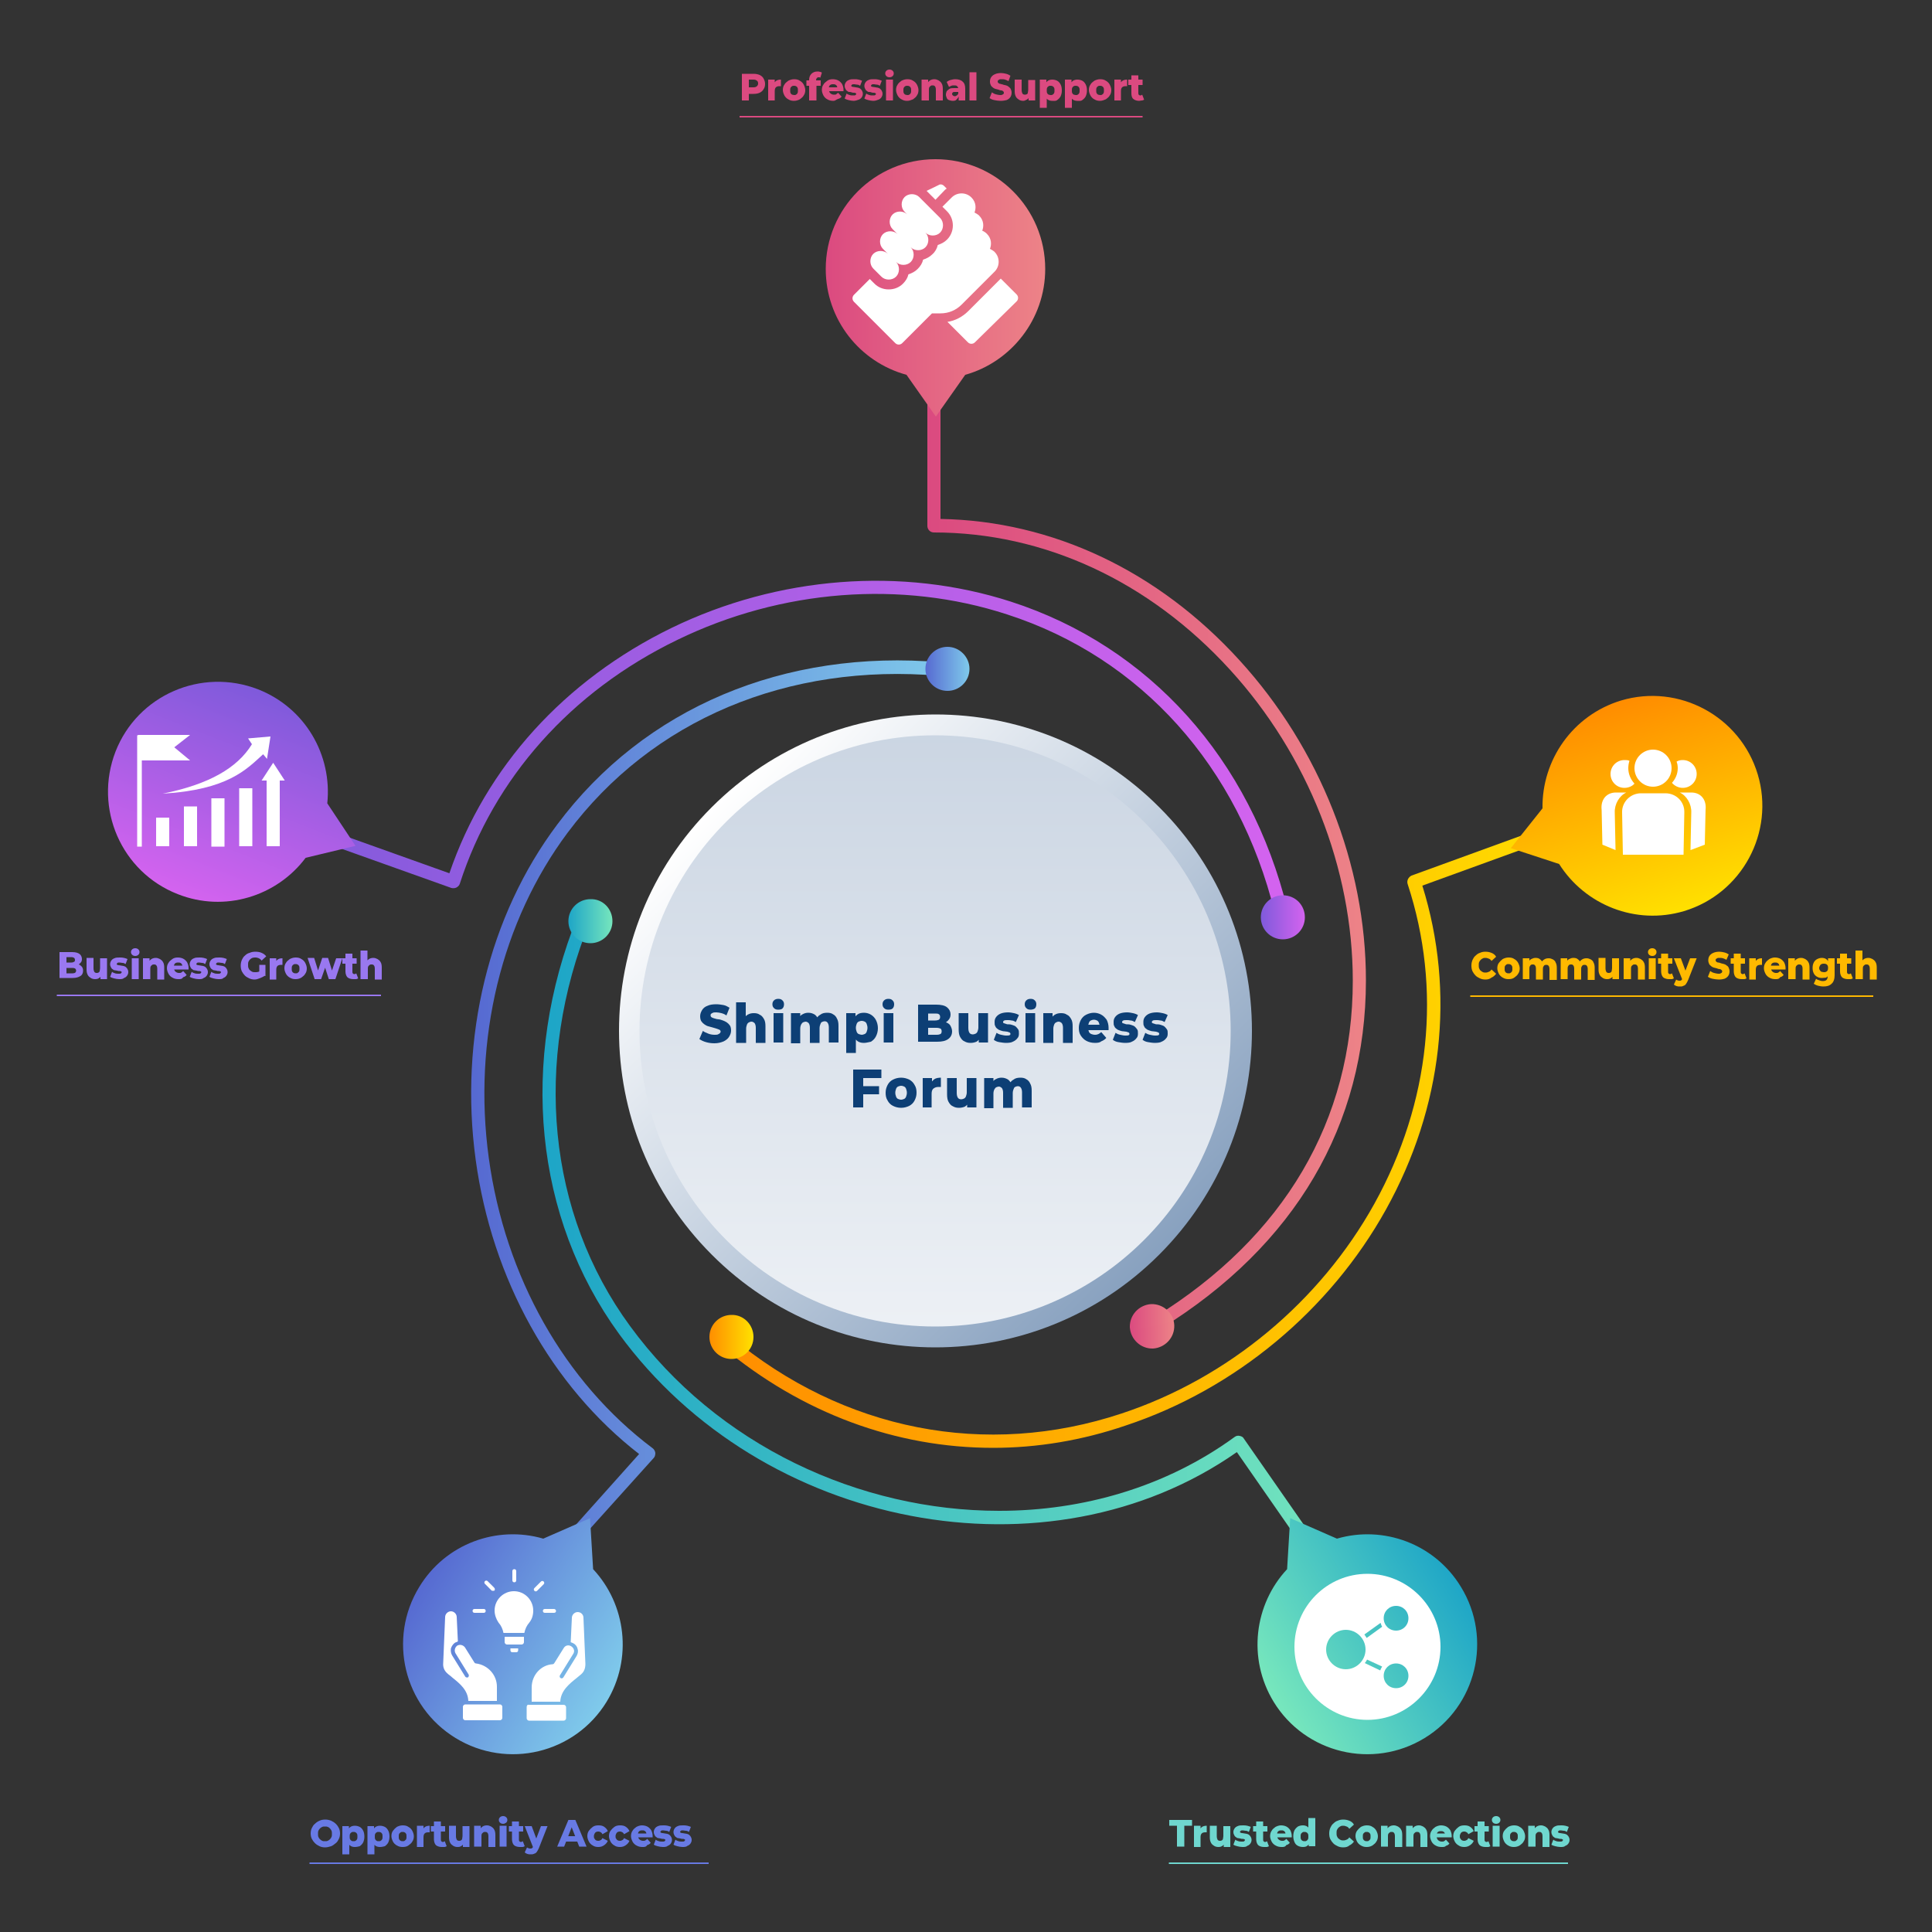 <?xml version="1.0" encoding="utf-8"?>
<!-- Generator: Adobe Illustrator 24.3.0, SVG Export Plug-In . SVG Version: 6.00 Build 0)  -->
<svg version="1.1" xmlns="http://www.w3.org/2000/svg" xmlns:xlink="http://www.w3.org/1999/xlink" x="0px" y="0px"
	 viewBox="0 0 500 500" style="enable-background:new 0 0 500 500;" xml:space="preserve">
<rect x="0" y="0" width="500" height="500" fill="#333333" stroke="none"/>
<style type="text/css">
	.st0{fill:url(#SVGID_1_);}
	.st1{fill:url(#SVGID_2_);}
	.st2{fill:url(#SVGID_3_);}
	.st3{fill:url(#SVGID_4_);}
	.st4{fill:url(#SVGID_5_);}
	.st5{fill:url(#SVGID_6_);}
	.st6{fill:url(#SVGID_7_);}
	.st7{fill:url(#SVGID_8_);}
	.st8{fill:url(#SVGID_9_);}
	.st9{fill:url(#SVGID_10_);}
	.st10{fill:url(#SVGID_11_);}
	.st11{fill:url(#SVGID_12_);}
	.st12{fill:#0D3F75;}
	.st13{fill:#DB4A80;}
	.st14{fill:#FFB900;}
	.st15{fill:#6FD7CF;}
	.st16{fill:#687AE4;}
	.st17{fill:#9978F0;}
	.st18{fill:url(#SVGID_13_);}
	.st19{fill-rule:evenodd;clip-rule:evenodd;fill:#FFFFFF;}
	.st20{fill:#FFFFFF;}
	.st21{fill:url(#SVGID_14_);}
	.st22{fill:url(#SVGID_15_);}
	.st23{fill:url(#SVGID_16_);}
	.st24{fill:url(#SVGID_17_);}
</style>
<g id="BACKGROUND">
</g>
<g id="OBJECTS">
	<g>
		<g>
			<g>
				<g>
					<linearGradient id="SVGID_1_" gradientUnits="userSpaceOnUse" x1="186.386" y1="291.692" x2="416.838" y2="291.692">
						<stop  offset="0" style="stop-color:#FF8D00"/>
						<stop  offset="1" style="stop-color:#FFE100"/>
					</linearGradient>
					<path class="st0" d="M257,374.7c-25,0-49.4-8.9-70-26.1c-0.7-0.6-0.8-1.7-0.2-2.4c0.6-0.7,1.7-0.8,2.4-0.2
						c29,24.2,65.9,31.5,101.1,19.8c27.5-9.1,51.3-28.9,65.4-54.3c14.5-26.2,17.5-55.6,8.6-82.7c-0.3-0.9,0.2-1.8,1-2.2l49.2-17.9
						c0.9-0.3,1.9,0.1,2.2,1c0.3,0.9-0.1,1.9-1,2.2l-47.6,17.3c8.6,27.6,5.3,57.3-9.4,83.8c-14.5,26.1-39,46.5-67.3,55.9
						C280,372.8,268.4,374.7,257,374.7z"/>
				</g>
				<linearGradient id="SVGID_2_" gradientUnits="userSpaceOnUse" x1="183.472" y1="345.981" x2="194.969" y2="345.981">
					<stop  offset="0" style="stop-color:#FF8D00"/>
					<stop  offset="1" style="stop-color:#FFE100"/>
				</linearGradient>
				<path class="st1" d="M195,346c0,3.2-2.6,5.7-5.7,5.7c-3.2,0-5.7-2.6-5.7-5.7c0-3.2,2.6-5.7,5.7-5.7
					C192.4,340.2,195,342.8,195,346z"/>
			</g>
			<g>
				<g>
					<linearGradient id="SVGID_3_" gradientUnits="userSpaceOnUse" x1="239.941" y1="214.41" x2="353.522" y2="214.41">
						<stop  offset="0" style="stop-color:#DB4A80"/>
						<stop  offset="1" style="stop-color:#ED8387"/>
					</linearGradient>
					<path class="st2" d="M299.7,344.1c-0.6,0-1.1-0.3-1.5-0.8c-0.5-0.8-0.3-1.9,0.6-2.4c33.6-20.8,51.3-51,51.3-87.1
						c0-29-11.6-58.4-31.8-80.5c-20.9-22.9-48.1-35.5-76.6-35.5c-1,0-1.7-0.8-1.7-1.7V86.5c0-1,0.8-1.7,1.7-1.7c1,0,1.7,0.8,1.7,1.7
						v47.8c28.9,0.5,56.3,13.4,77.4,36.6c20.8,22.8,32.7,52.9,32.7,82.8c0,37.4-18.3,68.6-53,90.1C300.3,344,300,344.1,299.7,344.1z
						"/>
				</g>
				
					<linearGradient id="SVGID_4_" gradientUnits="userSpaceOnUse" x1="292.825" y1="319.048" x2="304.32" y2="319.048" gradientTransform="matrix(0.999 -3.680000e-02 3.680000e-02 0.999 -11.92 35.405)">
					<stop  offset="0" style="stop-color:#DB4A80"/>
					<stop  offset="1" style="stop-color:#ED8387"/>
				</linearGradient>
				<path class="st3" d="M303.9,343c0.1,3.2-2.4,5.8-5.5,6c-3.2,0.1-5.8-2.4-6-5.5c-0.1-3.2,2.4-5.8,5.5-6
					C301.1,337.4,303.8,339.9,303.9,343z"/>
			</g>
			<g>
				<g>
					<linearGradient id="SVGID_5_" gradientUnits="userSpaceOnUse" x1="66.327" y1="193.835" x2="333.312" y2="193.835">
						<stop  offset="0" style="stop-color:#7F5ADB"/>
						<stop  offset="1" style="stop-color:#D463EF"/>
					</linearGradient>
					<path class="st4" d="M331.6,237.5c-0.8,0-1.5-0.5-1.7-1.3c-9.3-37.8-34.6-66-69.3-77.2c-27.3-8.9-58.4-6.5-85.3,6.6
						c-27.5,13.3-47.5,35.8-56.3,63.1c-0.1,0.4-0.5,0.8-0.9,1c-0.4,0.2-0.9,0.2-1.3,0.1l-49.3-17.6c-0.9-0.3-1.4-1.3-1-2.2
						c0.3-0.9,1.3-1.4,2.2-1l47.6,17c9.4-27.5,29.8-50,57.5-63.5c27.6-13.4,59.6-15.9,87.8-6.8c35.9,11.6,62,40.7,71.6,79.7
						c0.2,0.9-0.3,1.9-1.3,2.1C331.9,237.5,331.7,237.5,331.6,237.5z"/>
				</g>
				<linearGradient id="SVGID_6_" gradientUnits="userSpaceOnUse" x1="326.253" y1="237.421" x2="337.747" y2="237.421">
					<stop  offset="0" style="stop-color:#7F5ADB"/>
					<stop  offset="1" style="stop-color:#D463EF"/>
				</linearGradient>
				<path class="st5" d="M337.7,237.4c0,3.2-2.6,5.7-5.7,5.7c-3.2,0-5.7-2.6-5.7-5.7c0-3.2,2.6-5.7,5.7-5.7
					C335.2,231.7,337.7,234.2,337.7,237.4z"/>
			</g>
			<g>
				<g>
					<linearGradient id="SVGID_7_" gradientUnits="userSpaceOnUse" x1="121.954" y1="293.342" x2="245.108" y2="293.342">
						<stop  offset="0" style="stop-color:#5669D1"/>
						<stop  offset="1" style="stop-color:#7FCAEB"/>
					</linearGradient>
					<path class="st6" d="M133.8,415.9c-0.4,0-0.8-0.1-1.2-0.4c-0.7-0.6-0.8-1.7-0.1-2.4l32.9-36.8c-22.7-17.6-38.1-45.3-42.3-76.2
						c-4.3-31.5,3.4-63.1,21.1-86.7c22.5-30.2,58.8-45.5,99.3-42c1,0.1,1.7,0.9,1.6,1.9c-0.1,1-0.9,1.6-1.9,1.6
						c-39.4-3.4-74.5,11.4-96.3,40.6c-17.1,22.9-24.6,53.6-20.4,84.2c4.2,30.7,19.6,58,42.4,75.1c0.4,0.3,0.6,0.7,0.7,1.2
						c0,0.5-0.1,1-0.4,1.3L135,415.3C134.7,415.7,134.2,415.9,133.8,415.9z"/>
				</g>
				<linearGradient id="SVGID_8_" gradientUnits="userSpaceOnUse" x1="239.352" y1="173.127" x2="250.85" y2="173.127">
					<stop  offset="0" style="stop-color:#5669D1"/>
					<stop  offset="1" style="stop-color:#7FCAEB"/>
				</linearGradient>
				<path class="st7" d="M250.9,173.1c0,3.2-2.6,5.7-5.7,5.7c-3.2,0-5.7-2.6-5.7-5.7c0-3.2,2.6-5.7,5.7-5.7
					C248.3,167.4,250.9,170,250.9,173.1z"/>
			</g>
			<g>
				<g>
					<linearGradient id="SVGID_9_" gradientUnits="userSpaceOnUse" x1="140.441" y1="326.063" x2="350.872" y2="326.063">
						<stop  offset="0" style="stop-color:#1DA5C7"/>
						<stop  offset="1" style="stop-color:#76E6BD"/>
					</linearGradient>
					<path class="st8" d="M349.1,416.2c-0.5,0-1.1-0.3-1.4-0.7l-27.6-39.7c-48.7,34.1-122.9,20.1-159.9-30.6
						c-21.9-30.1-25.9-70.5-10.7-108.1c0.4-0.9,1.4-1.3,2.2-0.9c0.9,0.4,1.3,1.4,1,2.2c-14.8,36.4-11,75.6,10.3,104.7
						c22.6,31,59.5,47.9,95.6,47.9c21.7,0,43.2-6.2,60.9-19.1c0.4-0.3,0.8-0.4,1.3-0.3c0.5,0.1,0.9,0.3,1.1,0.7l28.6,41.1
						c0.5,0.8,0.4,1.9-0.4,2.4C349.8,416.1,349.5,416.2,349.1,416.2z"/>
				</g>
				<linearGradient id="SVGID_10_" gradientUnits="userSpaceOnUse" x1="147.043" y1="238.351" x2="158.539" y2="238.351">
					<stop  offset="0" style="stop-color:#1DA5C7"/>
					<stop  offset="1" style="stop-color:#76E6BD"/>
				</linearGradient>
				<path class="st9" d="M158.5,238.4c0,3.2-2.6,5.7-5.7,5.7c-3.2,0-5.7-2.6-5.7-5.7c0-3.2,2.6-5.7,5.7-5.7
					C156,232.6,158.5,235.2,158.5,238.4z"/>
			</g>
		</g>
		
			<linearGradient id="SVGID_11_" gradientUnits="userSpaceOnUse" x1="1917.147" y1="-580.425" x2="2080.977" y2="-580.425" gradientTransform="matrix(-0.707 -0.707 0.707 -0.707 2066.039 1269.889)">
			<stop  offset="0" style="stop-color:#88A1BF"/>
			<stop  offset="1" style="stop-color:#FFFFFF"/>
		</linearGradient>
		<path class="st10" d="M300,324.7c-32,32-83.9,32-115.8,0c-32-32-32-83.9,0-115.8c32-32,83.9-32,115.8,0
			C332,240.8,332,292.7,300,324.7z"/>
		<linearGradient id="SVGID_12_" gradientUnits="userSpaceOnUse" x1="242.084" y1="176.085" x2="242.084" y2="428.628">
			<stop  offset="0" style="stop-color:#C8D3E1"/>
			<stop  offset="1" style="stop-color:#FFFFFF"/>
		</linearGradient>
		<path class="st11" d="M165.5,266.8c0-42.3,34.3-76.5,76.5-76.5c42.3,0,76.5,34.3,76.5,76.5c0,42.3-34.3,76.5-76.5,76.5
			C199.8,343.3,165.5,309,165.5,266.8z"/>
		<g>
			<g>
				<g>
					<path class="st12" d="M184.9,270c-0.8,0-1.5-0.1-2.2-0.3c-0.7-0.2-1.3-0.5-1.7-0.8l0.9-2.1c0.4,0.3,0.9,0.5,1.4,0.7
						c0.5,0.2,1.1,0.3,1.6,0.3c0.4,0,0.7,0,0.9-0.1c0.2-0.1,0.4-0.2,0.5-0.3c0.1-0.1,0.2-0.3,0.2-0.4c0-0.2-0.1-0.4-0.3-0.5
						s-0.5-0.2-0.8-0.3c-0.3-0.1-0.7-0.2-1-0.3c-0.4-0.1-0.7-0.2-1.1-0.3c-0.4-0.1-0.7-0.3-1-0.5c-0.3-0.2-0.6-0.5-0.8-0.8
						c-0.2-0.3-0.3-0.8-0.3-1.3c0-0.6,0.2-1.1,0.5-1.6s0.8-0.9,1.4-1.1c0.6-0.3,1.4-0.4,2.3-0.4c0.6,0,1.2,0.1,1.8,0.2
						c0.6,0.1,1.1,0.4,1.6,0.7l-0.8,2c-0.4-0.3-0.9-0.5-1.3-0.6c-0.4-0.1-0.9-0.2-1.3-0.2c-0.4,0-0.7,0-0.9,0.1s-0.4,0.2-0.5,0.3
						c-0.1,0.1-0.1,0.3-0.1,0.4c0,0.2,0.1,0.4,0.3,0.5c0.2,0.1,0.4,0.2,0.8,0.3c0.3,0.1,0.7,0.2,1,0.2s0.8,0.2,1.1,0.3
						s0.7,0.3,1,0.5c0.3,0.2,0.6,0.5,0.8,0.8c0.2,0.3,0.3,0.8,0.3,1.3c0,0.6-0.2,1.1-0.5,1.6c-0.3,0.5-0.8,0.9-1.4,1.2
						C186.6,269.8,185.8,270,184.9,270z"/>
					<path class="st12" d="M190.5,269.8v-10.4h2.5v5l-0.6-0.6c0.3-0.5,0.7-1,1.1-1.2c0.5-0.3,1-0.4,1.6-0.4c0.6,0,1.1,0.1,1.5,0.4
						c0.5,0.2,0.8,0.6,1.1,1.1c0.3,0.5,0.4,1.1,0.4,1.9v4.3h-2.5v-3.9c0-0.5-0.1-0.9-0.3-1.2c-0.2-0.2-0.5-0.4-0.8-0.4
						c-0.3,0-0.5,0.1-0.7,0.2c-0.2,0.1-0.4,0.3-0.5,0.6c-0.1,0.3-0.2,0.6-0.2,1v3.7H190.5z"/>
					<path class="st12" d="M201.4,261.3c-0.5,0-0.8-0.1-1.1-0.4s-0.4-0.6-0.4-1s0.1-0.7,0.4-1c0.3-0.3,0.7-0.4,1.1-0.4
						c0.5,0,0.8,0.1,1.1,0.4c0.3,0.3,0.4,0.6,0.4,1c0,0.4-0.1,0.8-0.4,1.1C202.3,261.2,201.9,261.3,201.4,261.3z M200.2,269.8v-7.6
						h2.5v7.6H200.2z"/>
					<path class="st12" d="M204.7,269.8v-7.6h2.4v2.1l-0.5-0.6c0.3-0.5,0.6-1,1.1-1.2c0.5-0.3,1-0.4,1.5-0.4c0.7,0,1.2,0.2,1.7,0.5
						c0.5,0.4,0.8,0.9,1,1.6l-0.8-0.2c0.3-0.6,0.6-1.1,1.2-1.4c0.5-0.4,1.1-0.5,1.8-0.5c0.6,0,1.1,0.1,1.5,0.4
						c0.4,0.2,0.8,0.6,1,1.1c0.3,0.5,0.4,1.1,0.4,1.9v4.3h-2.5v-3.9c0-0.5-0.1-0.9-0.3-1.2s-0.5-0.4-0.8-0.4c-0.2,0-0.5,0.1-0.7,0.2
						c-0.2,0.1-0.3,0.3-0.4,0.6c-0.1,0.2-0.2,0.6-0.2,1v3.8h-2.5v-3.9c0-0.5-0.1-0.9-0.3-1.2c-0.2-0.2-0.5-0.4-0.8-0.4
						c-0.2,0-0.5,0.1-0.7,0.2c-0.2,0.1-0.3,0.3-0.5,0.6c-0.1,0.2-0.2,0.6-0.2,1v3.8H204.7z"/>
					<path class="st12" d="M219,272.5v-10.3h2.4v1.3l0,2.5l0.1,2.5v4H219z M223.6,269.9c-0.6,0-1.1-0.1-1.6-0.4
						c-0.4-0.3-0.8-0.7-1-1.3c-0.2-0.6-0.3-1.3-0.3-2.2c0-0.9,0.1-1.7,0.3-2.2c0.2-0.6,0.5-1,1-1.3c0.4-0.3,1-0.4,1.6-0.4
						c0.7,0,1.3,0.2,1.8,0.5c0.5,0.3,1,0.8,1.3,1.4s0.5,1.3,0.5,2.1c0,0.8-0.2,1.5-0.5,2.1s-0.7,1-1.3,1.4
						C224.8,269.7,224.2,269.9,223.6,269.9z M223,267.8c0.3,0,0.5-0.1,0.8-0.2c0.2-0.1,0.4-0.3,0.5-0.6c0.1-0.3,0.2-0.6,0.2-1
						c0-0.4-0.1-0.7-0.2-1c-0.1-0.3-0.3-0.5-0.5-0.6c-0.2-0.1-0.5-0.2-0.8-0.2s-0.5,0.1-0.8,0.2c-0.2,0.1-0.4,0.3-0.5,0.6
						c-0.1,0.3-0.2,0.6-0.2,1c0,0.4,0.1,0.7,0.2,1c0.1,0.3,0.3,0.5,0.5,0.6C222.5,267.7,222.8,267.8,223,267.8z"/>
					<path class="st12" d="M229.9,261.3c-0.5,0-0.8-0.1-1.1-0.4s-0.4-0.6-0.4-1s0.1-0.7,0.4-1c0.3-0.3,0.7-0.4,1.1-0.4
						c0.5,0,0.8,0.1,1.1,0.4c0.3,0.3,0.4,0.6,0.4,1c0,0.4-0.1,0.8-0.4,1.1C230.8,261.2,230.4,261.3,229.9,261.3z M228.7,269.8v-7.6
						h2.5v7.6H228.7z"/>
					<path class="st12" d="M237.6,269.8V260h4.7c1.2,0,2.2,0.2,2.8,0.7c0.6,0.5,0.9,1.1,0.9,1.8c0,0.5-0.1,0.9-0.4,1.3
						s-0.6,0.7-1.1,0.9s-1,0.3-1.6,0.3l0.3-0.7c0.6,0,1.2,0.1,1.7,0.3s0.9,0.5,1.1,0.9s0.4,0.9,0.4,1.4c0,0.8-0.3,1.5-1,2
						c-0.7,0.5-1.6,0.7-2.9,0.7H237.6z M240.2,267.8h2.2c0.5,0,0.8-0.1,1-0.2s0.3-0.4,0.3-0.7s-0.1-0.6-0.3-0.7s-0.6-0.2-1-0.2h-2.4
						v-1.9h2c0.4,0,0.8-0.1,1-0.2c0.2-0.2,0.3-0.4,0.3-0.7c0-0.3-0.1-0.6-0.3-0.7c-0.2-0.2-0.6-0.2-1-0.2h-1.8V267.8z"/>
					<path class="st12" d="M251.2,269.9c-0.6,0-1.1-0.1-1.6-0.4c-0.5-0.2-0.8-0.6-1.1-1.1c-0.3-0.5-0.4-1.2-0.4-2v-4.2h2.5v3.8
						c0,0.6,0.1,1,0.3,1.3c0.2,0.3,0.5,0.4,0.9,0.4c0.2,0,0.5-0.1,0.7-0.2c0.2-0.1,0.4-0.3,0.5-0.6c0.1-0.3,0.2-0.6,0.2-1v-3.7h2.5
						v7.6h-2.4v-2.1l0.5,0.6c-0.3,0.6-0.6,1-1.1,1.3C252.2,269.8,251.7,269.9,251.2,269.9z"/>
					<path class="st12" d="M260.4,269.9c-0.6,0-1.2-0.1-1.8-0.2c-0.6-0.1-1-0.3-1.4-0.6l0.7-1.8c0.3,0.2,0.7,0.4,1.2,0.5
						c0.5,0.1,0.9,0.2,1.3,0.2c0.4,0,0.7,0,0.9-0.1s0.2-0.2,0.2-0.4c0-0.1-0.1-0.2-0.2-0.3c-0.2-0.1-0.4-0.1-0.6-0.2
						c-0.3,0-0.5-0.1-0.8-0.1s-0.6-0.1-0.9-0.2s-0.6-0.2-0.8-0.4c-0.3-0.2-0.5-0.4-0.6-0.7c-0.2-0.3-0.2-0.6-0.2-1.1
						c0-0.5,0.1-0.9,0.4-1.3s0.7-0.7,1.2-0.9c0.5-0.2,1.2-0.3,1.9-0.3c0.5,0,1,0.1,1.5,0.2c0.5,0.1,1,0.3,1.3,0.5l-0.8,1.8
						c-0.4-0.2-0.7-0.4-1.1-0.4c-0.4-0.1-0.7-0.1-1-0.1c-0.4,0-0.7,0-0.9,0.1s-0.3,0.2-0.3,0.4s0.1,0.3,0.2,0.3
						c0.2,0.1,0.4,0.1,0.6,0.2s0.5,0.1,0.8,0.1c0.3,0,0.6,0.1,0.9,0.2c0.3,0.1,0.6,0.2,0.8,0.4c0.2,0.2,0.4,0.4,0.6,0.7
						s0.2,0.6,0.2,1.1c0,0.5-0.1,0.9-0.4,1.2c-0.3,0.4-0.7,0.7-1.2,0.9C261.8,269.8,261.1,269.9,260.4,269.9z"/>
					<path class="st12" d="M266.7,261.3c-0.5,0-0.8-0.1-1.1-0.4s-0.4-0.6-0.4-1s0.1-0.7,0.4-1c0.3-0.3,0.7-0.4,1.1-0.4
						c0.5,0,0.8,0.1,1.1,0.4c0.3,0.3,0.4,0.6,0.4,1c0,0.4-0.1,0.8-0.4,1.1C267.5,261.2,267.1,261.3,266.7,261.3z M265.4,269.8v-7.6
						h2.5v7.6H265.4z"/>
					<path class="st12" d="M270,269.8v-7.6h2.4v2.2l-0.5-0.6c0.3-0.5,0.7-1,1.1-1.2c0.5-0.3,1-0.4,1.6-0.4c0.6,0,1.1,0.1,1.5,0.4
						c0.5,0.2,0.8,0.6,1.1,1.1c0.3,0.5,0.4,1.1,0.4,1.9v4.3h-2.5v-3.9c0-0.5-0.1-0.9-0.3-1.2c-0.2-0.2-0.5-0.4-0.8-0.4
						c-0.3,0-0.5,0.1-0.7,0.2c-0.2,0.1-0.4,0.3-0.5,0.6c-0.1,0.3-0.2,0.6-0.2,1v3.7H270z"/>
					<path class="st12" d="M283.4,269.9c-0.9,0-1.6-0.2-2.2-0.5s-1.1-0.8-1.5-1.4c-0.4-0.6-0.5-1.3-0.5-2c0-0.8,0.2-1.4,0.5-2
						c0.3-0.6,0.8-1.1,1.4-1.4s1.3-0.5,2-0.5c0.7,0,1.4,0.2,1.9,0.5c0.6,0.3,1,0.8,1.4,1.3c0.3,0.6,0.5,1.3,0.5,2.1
						c0,0.1,0,0.2,0,0.3s0,0.2,0,0.3h-5.7v-1.4h4.4l-1,0.4c0-0.3-0.1-0.6-0.2-0.9c-0.1-0.3-0.3-0.5-0.5-0.6
						c-0.2-0.1-0.5-0.2-0.8-0.2c-0.3,0-0.6,0.1-0.8,0.2c-0.2,0.1-0.4,0.3-0.5,0.6c-0.1,0.3-0.2,0.6-0.2,0.9v0.4c0,0.4,0.1,0.7,0.2,1
						c0.1,0.3,0.4,0.5,0.6,0.6c0.3,0.1,0.6,0.2,1,0.2c0.4,0,0.7-0.1,0.9-0.2c0.2-0.1,0.5-0.3,0.7-0.5l1.3,1.5
						c-0.3,0.4-0.8,0.7-1.3,0.9C284.7,269.8,284.1,269.9,283.4,269.9z"/>
					<path class="st12" d="M291.2,269.9c-0.6,0-1.2-0.1-1.8-0.2c-0.6-0.1-1-0.3-1.4-0.6l0.7-1.8c0.3,0.2,0.7,0.4,1.2,0.5
						c0.5,0.1,0.9,0.2,1.3,0.2c0.4,0,0.7,0,0.9-0.1s0.2-0.2,0.2-0.4c0-0.1-0.1-0.2-0.2-0.3c-0.2-0.1-0.4-0.1-0.6-0.2
						c-0.3,0-0.5-0.1-0.8-0.1s-0.6-0.1-0.9-0.2s-0.6-0.2-0.8-0.4c-0.3-0.2-0.5-0.4-0.6-0.7c-0.2-0.3-0.2-0.6-0.2-1.1
						c0-0.5,0.1-0.9,0.4-1.3s0.7-0.7,1.2-0.9c0.5-0.2,1.2-0.3,1.9-0.3c0.5,0,1,0.1,1.5,0.2c0.5,0.1,1,0.3,1.3,0.5l-0.8,1.8
						c-0.4-0.2-0.7-0.4-1.1-0.4c-0.4-0.1-0.7-0.1-1-0.1c-0.4,0-0.7,0-0.9,0.1s-0.3,0.2-0.3,0.4s0.1,0.3,0.2,0.3
						c0.2,0.1,0.4,0.1,0.6,0.2s0.5,0.1,0.8,0.1c0.3,0,0.6,0.1,0.9,0.2c0.3,0.1,0.6,0.2,0.8,0.4c0.2,0.2,0.4,0.4,0.6,0.7
						s0.2,0.6,0.2,1.1c0,0.5-0.1,0.9-0.4,1.2c-0.3,0.4-0.7,0.7-1.2,0.9C292.6,269.8,292,269.9,291.2,269.9z"/>
					<path class="st12" d="M298.9,269.9c-0.6,0-1.2-0.1-1.8-0.2c-0.6-0.1-1-0.3-1.4-0.6l0.7-1.8c0.3,0.2,0.7,0.4,1.2,0.5
						c0.5,0.1,0.9,0.2,1.3,0.2c0.4,0,0.7,0,0.9-0.1s0.2-0.2,0.2-0.4c0-0.1-0.1-0.2-0.2-0.3c-0.2-0.1-0.4-0.1-0.6-0.2
						c-0.3,0-0.5-0.1-0.8-0.1s-0.6-0.1-0.9-0.2s-0.6-0.2-0.8-0.4c-0.3-0.2-0.5-0.4-0.6-0.7c-0.2-0.3-0.2-0.6-0.2-1.1
						c0-0.5,0.1-0.9,0.4-1.3s0.7-0.7,1.2-0.9c0.5-0.2,1.2-0.3,1.9-0.3c0.5,0,1,0.1,1.5,0.2c0.5,0.1,1,0.3,1.3,0.5l-0.8,1.8
						c-0.4-0.2-0.7-0.4-1.1-0.4c-0.4-0.1-0.7-0.1-1-0.1c-0.4,0-0.7,0-0.9,0.1s-0.3,0.2-0.3,0.4s0.1,0.3,0.2,0.3
						c0.2,0.1,0.4,0.1,0.6,0.2s0.5,0.1,0.8,0.1c0.3,0,0.6,0.1,0.9,0.2c0.3,0.1,0.6,0.2,0.8,0.4c0.2,0.2,0.4,0.4,0.6,0.7
						s0.2,0.6,0.2,1.1c0,0.5-0.1,0.9-0.4,1.2c-0.3,0.4-0.7,0.7-1.2,0.9C300.3,269.8,299.6,269.9,298.9,269.9z"/>
					<path class="st12" d="M220.8,286.6v-9.8h7.3v2.2h-4.7v7.6H220.8z M223.2,283.2v-2.1h4.3v2.1H223.2z"/>
					<path class="st12" d="M233.2,286.7c-0.8,0-1.5-0.2-2.1-0.5c-0.6-0.3-1.1-0.8-1.4-1.4c-0.4-0.6-0.5-1.3-0.5-2
						c0-0.8,0.2-1.4,0.5-2c0.3-0.6,0.8-1.1,1.4-1.4c0.6-0.3,1.3-0.5,2.1-0.5s1.5,0.2,2.1,0.5s1.1,0.8,1.4,1.4c0.4,0.6,0.5,1.3,0.5,2
						c0,0.8-0.2,1.4-0.5,2c-0.3,0.6-0.8,1.1-1.4,1.4S234,286.7,233.2,286.7z M233.2,284.6c0.3,0,0.5-0.1,0.8-0.2
						c0.2-0.1,0.4-0.3,0.5-0.6c0.1-0.3,0.2-0.6,0.2-1c0-0.4-0.1-0.7-0.2-1c-0.1-0.3-0.3-0.5-0.5-0.6c-0.2-0.1-0.5-0.2-0.8-0.2
						c-0.3,0-0.5,0.1-0.8,0.2c-0.2,0.1-0.4,0.3-0.5,0.6c-0.1,0.3-0.2,0.6-0.2,1c0,0.4,0.1,0.7,0.2,1c0.1,0.3,0.3,0.5,0.5,0.6
						C232.7,284.5,232.9,284.6,233.2,284.6z"/>
					<path class="st12" d="M238.8,286.6V279h2.4v2.2l-0.4-0.6c0.2-0.6,0.6-1,1-1.3s1.1-0.4,1.7-0.4v2.4c-0.1,0-0.2,0-0.3,0
						c-0.1,0-0.2,0-0.3,0c-0.5,0-0.9,0.1-1.3,0.4s-0.5,0.8-0.5,1.4v3.5H238.8z"/>
					<path class="st12" d="M248.2,286.7c-0.6,0-1.1-0.1-1.6-0.4c-0.5-0.2-0.8-0.6-1.1-1.1c-0.3-0.5-0.4-1.2-0.4-2V279h2.5v3.8
						c0,0.6,0.1,1,0.3,1.3c0.2,0.3,0.5,0.4,0.9,0.4c0.2,0,0.5-0.1,0.7-0.2c0.2-0.1,0.4-0.3,0.5-0.6c0.1-0.3,0.2-0.6,0.2-1V279h2.5
						v7.6h-2.4v-2.1l0.5,0.6c-0.3,0.6-0.6,1-1.1,1.3C249.2,286.6,248.7,286.7,248.2,286.7z"/>
					<path class="st12" d="M254.7,286.6V279h2.4v2.1l-0.5-0.6c0.3-0.5,0.6-1,1.1-1.2c0.5-0.3,1-0.4,1.5-0.4c0.7,0,1.2,0.2,1.7,0.5
						c0.5,0.4,0.8,0.9,1,1.6l-0.8-0.2c0.3-0.6,0.6-1.1,1.2-1.4c0.5-0.4,1.1-0.5,1.8-0.5c0.6,0,1.1,0.1,1.5,0.4
						c0.4,0.2,0.8,0.6,1,1.1c0.3,0.5,0.4,1.1,0.4,1.9v4.3h-2.5v-3.9c0-0.5-0.1-0.9-0.3-1.2s-0.5-0.4-0.8-0.4c-0.2,0-0.5,0.1-0.7,0.2
						c-0.2,0.1-0.3,0.3-0.4,0.6c-0.1,0.2-0.2,0.6-0.2,1v3.8h-2.5v-3.9c0-0.5-0.1-0.9-0.3-1.2c-0.2-0.2-0.5-0.4-0.8-0.4
						c-0.2,0-0.5,0.1-0.7,0.2c-0.2,0.1-0.3,0.3-0.5,0.6c-0.1,0.2-0.2,0.6-0.2,1v3.8H254.7z"/>
				</g>
			</g>
		</g>
		<g>
			<g>
				<rect x="191.4" y="30" class="st13" width="104.3" height="0.4"/>
			</g>
			<g>
				<g>
					<path class="st13" d="M192,26v-6.9h3c0.6,0,1.1,0.1,1.6,0.3c0.4,0.2,0.8,0.5,1,0.9s0.4,0.8,0.4,1.4c0,0.5-0.1,1-0.4,1.4
						c-0.2,0.4-0.6,0.7-1,0.9c-0.4,0.2-1,0.3-1.6,0.3h-2l0.8-0.9V26H192z M193.9,23.5l-0.8-0.9h1.9c0.4,0,0.7-0.1,0.9-0.3
						c0.2-0.2,0.3-0.4,0.3-0.7c0-0.3-0.1-0.6-0.3-0.7c-0.2-0.2-0.5-0.3-0.9-0.3H193l0.8-0.9V23.5z"/>
					<path class="st13" d="M198.8,26v-5.4h1.7v1.6l-0.3-0.4c0.2-0.4,0.4-0.7,0.7-0.9c0.3-0.2,0.7-0.3,1.2-0.3v1.7
						c-0.1,0-0.2,0-0.2,0s-0.1,0-0.2,0c-0.4,0-0.7,0.1-0.9,0.3c-0.2,0.2-0.3,0.5-0.3,1V26H198.8z"/>
					<path class="st13" d="M205.5,26.1c-0.6,0-1-0.1-1.5-0.4c-0.4-0.2-0.8-0.6-1-1s-0.4-0.9-0.4-1.4c0-0.5,0.1-1,0.4-1.4
						c0.2-0.4,0.6-0.7,1-1c0.4-0.2,0.9-0.4,1.5-0.4c0.6,0,1.1,0.1,1.5,0.4c0.4,0.2,0.8,0.6,1,1c0.2,0.4,0.4,0.9,0.4,1.4
						c0,0.5-0.1,1-0.4,1.4c-0.2,0.4-0.6,0.7-1,1C206.6,25.9,206.1,26.1,205.5,26.1z M205.5,24.6c0.2,0,0.4,0,0.5-0.1
						c0.2-0.1,0.3-0.2,0.4-0.4c0.1-0.2,0.1-0.4,0.1-0.7c0-0.3,0-0.5-0.1-0.7c-0.1-0.2-0.2-0.3-0.4-0.4c-0.2-0.1-0.3-0.1-0.5-0.1
						s-0.4,0-0.5,0.1c-0.2,0.1-0.3,0.2-0.4,0.4c-0.1,0.2-0.1,0.4-0.1,0.7c0,0.3,0,0.5,0.1,0.7c0.1,0.2,0.2,0.3,0.4,0.4
						C205.2,24.5,205.3,24.6,205.5,24.6z"/>
					<path class="st13" d="M208.7,22.2v-1.4h3.7v1.4H208.7z M209.4,26v-5.3c0-0.7,0.2-1.2,0.6-1.6c0.4-0.4,0.9-0.6,1.6-0.6
						c0.2,0,0.4,0,0.6,0.1c0.2,0,0.4,0.1,0.5,0.2l-0.4,1.3c-0.1,0-0.2-0.1-0.2-0.1c-0.1,0-0.2,0-0.3,0c-0.2,0-0.3,0.1-0.4,0.2
						c-0.1,0.1-0.2,0.3-0.2,0.5v0.4l0.1,0.8V26H209.4z"/>
					<path class="st13" d="M215.7,26.1c-0.6,0-1.1-0.1-1.6-0.4c-0.4-0.2-0.8-0.6-1-1c-0.2-0.4-0.4-0.9-0.4-1.4c0-0.5,0.1-1,0.4-1.4
						c0.2-0.4,0.6-0.7,1-1s0.9-0.4,1.4-0.4c0.5,0,1,0.1,1.4,0.3s0.7,0.5,1,0.9c0.2,0.4,0.4,0.9,0.4,1.5c0,0.1,0,0.1,0,0.2
						c0,0.1,0,0.2,0,0.2h-4v-1h3.1l-0.7,0.3c0-0.2,0-0.4-0.1-0.6c-0.1-0.2-0.2-0.3-0.4-0.4s-0.3-0.1-0.6-0.1c-0.2,0-0.4,0-0.6,0.1
						s-0.3,0.2-0.4,0.4c-0.1,0.2-0.1,0.4-0.1,0.6v0.3c0,0.3,0.1,0.5,0.2,0.7c0.1,0.2,0.3,0.3,0.4,0.4c0.2,0.1,0.4,0.2,0.7,0.2
						c0.3,0,0.5,0,0.6-0.1s0.3-0.2,0.5-0.4l0.9,1c-0.2,0.3-0.5,0.5-0.9,0.6S216.2,26.1,215.7,26.1z"/>
					<path class="st13" d="M220.9,26.1c-0.4,0-0.9-0.1-1.3-0.2c-0.4-0.1-0.7-0.2-1-0.4l0.5-1.3c0.2,0.2,0.5,0.3,0.8,0.4
						c0.3,0.1,0.6,0.1,0.9,0.1c0.3,0,0.5,0,0.6-0.1c0.1-0.1,0.2-0.2,0.2-0.3c0-0.1-0.1-0.2-0.2-0.2c-0.1-0.1-0.3-0.1-0.4-0.1
						s-0.4,0-0.6-0.1s-0.4-0.1-0.6-0.1s-0.4-0.1-0.6-0.3c-0.2-0.1-0.3-0.3-0.4-0.5c-0.1-0.2-0.2-0.4-0.2-0.8c0-0.3,0.1-0.6,0.3-0.9
						c0.2-0.3,0.5-0.5,0.8-0.6c0.4-0.2,0.8-0.2,1.4-0.2c0.4,0,0.7,0,1.1,0.1c0.4,0.1,0.7,0.2,0.9,0.3l-0.5,1.3
						c-0.3-0.2-0.5-0.3-0.8-0.3s-0.5-0.1-0.7-0.1c-0.3,0-0.5,0-0.6,0.1c-0.1,0.1-0.2,0.2-0.2,0.3c0,0.1,0.1,0.2,0.2,0.2
						c0.1,0.1,0.3,0.1,0.4,0.1c0.2,0,0.4,0.1,0.6,0.1c0.2,0,0.4,0.1,0.6,0.1c0.2,0.1,0.4,0.1,0.6,0.3s0.3,0.3,0.4,0.5
						c0.1,0.2,0.2,0.4,0.2,0.8c0,0.3-0.1,0.6-0.3,0.9s-0.5,0.5-0.8,0.6S221.4,26.1,220.9,26.1z"/>
					<path class="st13" d="M226,26.1c-0.4,0-0.9-0.1-1.3-0.2c-0.4-0.1-0.7-0.2-1-0.4l0.5-1.3c0.2,0.2,0.5,0.3,0.8,0.4
						c0.3,0.1,0.6,0.1,0.9,0.1c0.3,0,0.5,0,0.6-0.1c0.1-0.1,0.2-0.2,0.2-0.3c0-0.1-0.1-0.2-0.2-0.2c-0.1-0.1-0.3-0.1-0.4-0.1
						s-0.4,0-0.6-0.1s-0.4-0.1-0.6-0.1s-0.4-0.1-0.6-0.3c-0.2-0.1-0.3-0.3-0.4-0.5c-0.1-0.2-0.2-0.4-0.2-0.8c0-0.3,0.1-0.6,0.3-0.9
						c0.2-0.3,0.5-0.5,0.8-0.6c0.4-0.2,0.8-0.2,1.4-0.2c0.4,0,0.7,0,1.1,0.1c0.4,0.1,0.7,0.2,0.9,0.3l-0.5,1.3
						c-0.3-0.2-0.5-0.3-0.8-0.3s-0.5-0.1-0.7-0.1c-0.3,0-0.5,0-0.6,0.1c-0.1,0.1-0.2,0.2-0.2,0.3c0,0.1,0.1,0.2,0.2,0.2
						c0.1,0.1,0.3,0.1,0.4,0.1c0.2,0,0.4,0.1,0.6,0.1c0.2,0,0.4,0.1,0.6,0.1c0.2,0.1,0.4,0.1,0.6,0.3s0.3,0.3,0.4,0.5
						c0.1,0.2,0.2,0.4,0.2,0.8c0,0.3-0.1,0.6-0.3,0.9s-0.5,0.5-0.8,0.6S226.6,26.1,226,26.1z"/>
					<path class="st13" d="M230.2,20c-0.3,0-0.6-0.1-0.8-0.3c-0.2-0.2-0.3-0.4-0.3-0.7s0.1-0.5,0.3-0.7c0.2-0.2,0.5-0.3,0.8-0.3
						c0.3,0,0.6,0.1,0.8,0.3c0.2,0.2,0.3,0.4,0.3,0.7c0,0.3-0.1,0.5-0.3,0.7C230.8,19.9,230.5,20,230.2,20z M229.3,26v-5.4h1.8V26
						H229.3z"/>
					<path class="st13" d="M234.8,26.1c-0.6,0-1-0.1-1.5-0.4c-0.4-0.2-0.8-0.6-1-1s-0.4-0.9-0.4-1.4c0-0.5,0.1-1,0.4-1.4
						c0.2-0.4,0.6-0.7,1-1c0.4-0.2,0.9-0.4,1.5-0.4c0.6,0,1.1,0.1,1.5,0.4c0.4,0.2,0.8,0.6,1,1c0.2,0.4,0.4,0.9,0.4,1.4
						c0,0.5-0.1,1-0.4,1.4c-0.2,0.4-0.6,0.7-1,1C235.8,25.9,235.3,26.1,234.8,26.1z M234.8,24.6c0.2,0,0.4,0,0.5-0.1
						c0.2-0.1,0.3-0.2,0.4-0.4c0.1-0.2,0.1-0.4,0.1-0.7c0-0.3,0-0.5-0.1-0.7c-0.1-0.2-0.2-0.3-0.4-0.4c-0.2-0.1-0.3-0.1-0.5-0.1
						s-0.4,0-0.5,0.1c-0.2,0.1-0.3,0.2-0.4,0.4c-0.1,0.2-0.1,0.4-0.1,0.7c0,0.3,0,0.5,0.1,0.7c0.1,0.2,0.2,0.3,0.4,0.4
						C234.4,24.5,234.6,24.6,234.8,24.6z"/>
					<path class="st13" d="M238.5,26v-5.4h1.7v1.5l-0.3-0.4c0.2-0.4,0.5-0.7,0.8-0.9c0.3-0.2,0.7-0.3,1.1-0.3c0.4,0,0.7,0.1,1.1,0.3
						c0.3,0.2,0.6,0.4,0.8,0.8c0.2,0.3,0.3,0.8,0.3,1.4V26h-1.8v-2.8c0-0.4-0.1-0.7-0.2-0.8c-0.1-0.2-0.3-0.3-0.6-0.3
						c-0.2,0-0.4,0-0.5,0.1s-0.3,0.2-0.4,0.4c-0.1,0.2-0.1,0.4-0.1,0.7V26H238.5z"/>
					<path class="st13" d="M246.6,26.1c-0.4,0-0.7-0.1-1-0.2s-0.5-0.3-0.6-0.6c-0.1-0.3-0.2-0.5-0.2-0.8c0-0.3,0.1-0.6,0.2-0.9
						c0.2-0.2,0.4-0.4,0.7-0.6s0.8-0.2,1.3-0.2h1.2v1h-1c-0.3,0-0.5,0-0.6,0.1c-0.1,0.1-0.2,0.2-0.2,0.4c0,0.2,0.1,0.3,0.2,0.4
						c0.1,0.1,0.3,0.2,0.5,0.2c0.2,0,0.4-0.1,0.5-0.2c0.2-0.1,0.3-0.3,0.3-0.5l0.2,0.7c-0.1,0.4-0.3,0.6-0.5,0.8
						C247.4,26,247.1,26.1,246.6,26.1z M248.1,26v-1l-0.1-0.2v-1.8c0-0.3-0.1-0.5-0.3-0.7s-0.4-0.2-0.8-0.2c-0.2,0-0.5,0-0.7,0.1
						s-0.5,0.2-0.6,0.3l-0.6-1.3c0.3-0.2,0.6-0.4,1-0.5c0.4-0.1,0.8-0.2,1.2-0.2c0.8,0,1.5,0.2,1.9,0.6c0.5,0.4,0.7,1,0.7,1.9v3
						H248.1z"/>
					<path class="st13" d="M250.9,26v-7.3h1.8V26H250.9z"/>
					<path class="st13" d="M258.9,26.1c-0.5,0-1.1-0.1-1.6-0.2c-0.5-0.1-0.9-0.3-1.2-0.5l0.6-1.5c0.3,0.2,0.6,0.4,1,0.5
						c0.4,0.1,0.8,0.2,1.1,0.2c0.3,0,0.5,0,0.6-0.1s0.3-0.1,0.3-0.2c0.1-0.1,0.1-0.2,0.1-0.3c0-0.2-0.1-0.3-0.2-0.4
						c-0.1-0.1-0.3-0.2-0.5-0.2s-0.5-0.1-0.7-0.2c-0.3-0.1-0.5-0.1-0.8-0.2c-0.3-0.1-0.5-0.2-0.7-0.4s-0.4-0.3-0.5-0.6
						c-0.1-0.2-0.2-0.5-0.2-0.9c0-0.4,0.1-0.8,0.3-1.1c0.2-0.3,0.5-0.6,1-0.8c0.4-0.2,1-0.3,1.6-0.3c0.4,0,0.9,0.1,1.3,0.2
						c0.4,0.1,0.8,0.3,1.1,0.5L261,21c-0.3-0.2-0.6-0.3-0.9-0.4c-0.3-0.1-0.6-0.1-0.9-0.1c-0.3,0-0.5,0-0.6,0.1s-0.3,0.1-0.3,0.2
						c-0.1,0.1-0.1,0.2-0.1,0.3c0,0.2,0.1,0.3,0.2,0.4s0.3,0.2,0.5,0.2c0.2,0.1,0.5,0.1,0.7,0.2s0.5,0.1,0.8,0.2s0.5,0.2,0.7,0.4
						s0.4,0.3,0.5,0.6c0.1,0.2,0.2,0.5,0.2,0.9c0,0.4-0.1,0.8-0.3,1.1c-0.2,0.3-0.5,0.6-1,0.8C260.1,26,259.6,26.1,258.9,26.1z"/>
					<path class="st13" d="M264.8,26.1c-0.4,0-0.8-0.1-1.1-0.3c-0.3-0.2-0.6-0.4-0.8-0.8c-0.2-0.4-0.3-0.8-0.3-1.4v-3h1.8v2.7
						c0,0.4,0.1,0.7,0.2,0.9c0.1,0.2,0.4,0.3,0.6,0.3c0.2,0,0.3,0,0.5-0.1s0.3-0.2,0.3-0.4s0.1-0.4,0.1-0.7v-2.6h1.8V26h-1.7v-1.5
						l0.3,0.4c-0.2,0.4-0.4,0.7-0.8,0.9S265.1,26.1,264.8,26.1z"/>
					<path class="st13" d="M269.1,27.9v-7.3h1.7v0.9l0,1.8l0.1,1.8v2.8H269.1z M272.3,26.1c-0.4,0-0.8-0.1-1.1-0.3
						c-0.3-0.2-0.5-0.5-0.7-0.9c-0.2-0.4-0.2-0.9-0.2-1.5c0-0.6,0.1-1.2,0.2-1.6c0.2-0.4,0.4-0.7,0.7-0.9c0.3-0.2,0.7-0.3,1.1-0.3
						c0.5,0,0.9,0.1,1.3,0.3c0.4,0.2,0.7,0.6,0.9,1c0.2,0.4,0.3,0.9,0.3,1.5c0,0.6-0.1,1-0.3,1.5c-0.2,0.4-0.5,0.7-0.9,1
						S272.8,26.1,272.3,26.1z M271.9,24.6c0.2,0,0.4,0,0.5-0.1c0.2-0.1,0.3-0.2,0.4-0.4c0.1-0.2,0.1-0.4,0.1-0.7
						c0-0.3,0-0.5-0.1-0.7c-0.1-0.2-0.2-0.3-0.4-0.4c-0.2-0.1-0.3-0.1-0.5-0.1c-0.2,0-0.4,0-0.5,0.1c-0.2,0.1-0.3,0.2-0.4,0.4
						c-0.1,0.2-0.1,0.4-0.1,0.7c0,0.3,0,0.5,0.1,0.7c0.1,0.2,0.2,0.3,0.4,0.4C271.5,24.5,271.7,24.6,271.9,24.6z"/>
					<path class="st13" d="M275.6,27.9v-7.3h1.7v0.9l0,1.8l0.1,1.8v2.8H275.6z M278.8,26.1c-0.4,0-0.8-0.1-1.1-0.3
						c-0.3-0.2-0.5-0.5-0.7-0.9c-0.2-0.4-0.2-0.9-0.2-1.5c0-0.6,0.1-1.2,0.2-1.6c0.2-0.4,0.4-0.7,0.7-0.9c0.3-0.2,0.7-0.3,1.1-0.3
						c0.5,0,0.9,0.1,1.3,0.3c0.4,0.2,0.7,0.6,0.9,1c0.2,0.4,0.3,0.9,0.3,1.5c0,0.6-0.1,1-0.3,1.5c-0.2,0.4-0.5,0.7-0.9,1
						S279.3,26.1,278.8,26.1z M278.4,24.6c0.2,0,0.4,0,0.5-0.1c0.2-0.1,0.3-0.2,0.4-0.4c0.1-0.2,0.1-0.4,0.1-0.7
						c0-0.3,0-0.5-0.1-0.7c-0.1-0.2-0.2-0.3-0.4-0.4c-0.2-0.1-0.3-0.1-0.5-0.1c-0.2,0-0.4,0-0.5,0.1c-0.2,0.1-0.3,0.2-0.4,0.4
						c-0.1,0.2-0.1,0.4-0.1,0.7c0,0.3,0,0.5,0.1,0.7c0.1,0.2,0.2,0.3,0.4,0.4C278.1,24.5,278.2,24.6,278.4,24.6z"/>
					<path class="st13" d="M284.7,26.1c-0.6,0-1-0.1-1.5-0.4c-0.4-0.2-0.8-0.6-1-1s-0.4-0.9-0.4-1.4c0-0.5,0.1-1,0.4-1.4
						c0.2-0.4,0.6-0.7,1-1c0.4-0.2,0.9-0.4,1.5-0.4c0.6,0,1.1,0.1,1.5,0.4c0.4,0.2,0.8,0.6,1,1c0.2,0.4,0.4,0.9,0.4,1.4
						c0,0.5-0.1,1-0.4,1.4c-0.2,0.4-0.6,0.7-1,1C285.7,25.9,285.2,26.1,284.7,26.1z M284.7,24.6c0.2,0,0.4,0,0.5-0.1
						c0.2-0.1,0.3-0.2,0.4-0.4c0.1-0.2,0.1-0.4,0.1-0.7c0-0.3,0-0.5-0.1-0.7c-0.1-0.2-0.2-0.3-0.4-0.4c-0.2-0.1-0.3-0.1-0.5-0.1
						s-0.4,0-0.5,0.1c-0.2,0.1-0.3,0.2-0.4,0.4c-0.1,0.2-0.1,0.4-0.1,0.7c0,0.3,0,0.5,0.1,0.7c0.1,0.2,0.2,0.3,0.4,0.4
						C284.3,24.5,284.5,24.6,284.7,24.6z"/>
					<path class="st13" d="M288.4,26v-5.4h1.7v1.6l-0.3-0.4c0.2-0.4,0.4-0.7,0.7-0.9c0.3-0.2,0.7-0.3,1.2-0.3v1.7
						c-0.1,0-0.2,0-0.2,0s-0.1,0-0.2,0c-0.4,0-0.7,0.1-0.9,0.3c-0.2,0.2-0.3,0.5-0.3,1V26H288.4z"/>
					<path class="st13" d="M292,22v-1.4h3.7V22H292z M294.8,26.1c-0.6,0-1.2-0.2-1.5-0.5c-0.4-0.3-0.5-0.9-0.5-1.5v-4.6h1.8V24
						c0,0.2,0,0.4,0.1,0.5c0.1,0.1,0.2,0.2,0.4,0.2c0.2,0,0.4-0.1,0.5-0.2l0.5,1.3c-0.2,0.1-0.4,0.2-0.6,0.2S295,26.1,294.8,26.1z"
						/>
				</g>
			</g>
		</g>
		<g>
			<g>
				<rect x="380.5" y="257.6" class="st14" width="104.3" height="0.4"/>
			</g>
			<g>
				<g>
					<g>
						<g>
							<g>
								<path class="st14" d="M384.4,253.5c-0.5,0-1-0.1-1.4-0.3c-0.4-0.2-0.8-0.4-1.1-0.7s-0.6-0.7-0.8-1.1
									c-0.2-0.4-0.3-0.9-0.3-1.5s0.1-1,0.3-1.5c0.2-0.4,0.4-0.8,0.8-1.1c0.3-0.3,0.7-0.6,1.1-0.7c0.4-0.2,0.9-0.3,1.4-0.3
									c0.6,0,1.1,0.1,1.6,0.3c0.5,0.2,0.9,0.5,1.2,1l-1.2,1.1c-0.2-0.3-0.4-0.5-0.7-0.6c-0.3-0.1-0.5-0.2-0.8-0.2
									c-0.3,0-0.5,0-0.7,0.1c-0.2,0.1-0.4,0.2-0.6,0.4c-0.2,0.2-0.3,0.4-0.4,0.6c-0.1,0.2-0.1,0.5-0.1,0.8s0,0.6,0.1,0.8
									c0.1,0.2,0.2,0.5,0.4,0.6c0.2,0.2,0.4,0.3,0.6,0.4c0.2,0.1,0.5,0.1,0.7,0.1c0.3,0,0.6-0.1,0.8-0.2c0.3-0.1,0.5-0.3,0.7-0.6
									l1.2,1.1c-0.3,0.4-0.7,0.8-1.2,1C385.5,253.4,385,253.5,384.4,253.5z"/>
								<path class="st14" d="M390.4,253.4c-0.6,0-1-0.1-1.5-0.4c-0.4-0.2-0.8-0.6-1-1s-0.4-0.9-0.4-1.4c0-0.5,0.1-1,0.4-1.4
									s0.6-0.7,1-1c0.4-0.2,0.9-0.4,1.5-0.4c0.6,0,1.1,0.1,1.5,0.4c0.4,0.2,0.8,0.6,1,1c0.2,0.4,0.4,0.9,0.4,1.4
									c0,0.5-0.1,1-0.4,1.4c-0.2,0.4-0.6,0.7-1,1C391.5,253.3,391,253.4,390.4,253.4z M390.4,251.9c0.2,0,0.4,0,0.5-0.1
									s0.3-0.2,0.4-0.4c0.1-0.2,0.1-0.4,0.1-0.7c0-0.3,0-0.5-0.1-0.7c-0.1-0.2-0.2-0.3-0.4-0.4s-0.3-0.1-0.5-0.1s-0.4,0-0.5,0.1
									s-0.3,0.2-0.4,0.4c-0.1,0.2-0.1,0.4-0.1,0.7c0,0.3,0,0.5,0.1,0.7c0.1,0.2,0.2,0.3,0.4,0.4S390.2,251.9,390.4,251.9z"/>
								<path class="st14" d="M394.1,253.3V248h1.7v1.5l-0.3-0.4c0.2-0.4,0.4-0.7,0.8-0.9s0.7-0.3,1.1-0.3c0.5,0,0.9,0.1,1.2,0.4
									c0.3,0.2,0.6,0.6,0.7,1.2l-0.6-0.1c0.2-0.4,0.5-0.8,0.8-1c0.4-0.3,0.8-0.4,1.3-0.4c0.4,0,0.7,0.1,1.1,0.3
									c0.3,0.2,0.6,0.4,0.7,0.8c0.2,0.3,0.3,0.8,0.3,1.4v3.1H401v-2.8c0-0.4-0.1-0.7-0.2-0.8c-0.1-0.2-0.3-0.3-0.6-0.3
									c-0.2,0-0.3,0-0.5,0.1c-0.1,0.1-0.2,0.2-0.3,0.4c-0.1,0.2-0.1,0.4-0.1,0.7v2.6h-1.8v-2.8c0-0.4-0.1-0.7-0.2-0.8
									c-0.1-0.2-0.3-0.3-0.6-0.3c-0.2,0-0.3,0-0.5,0.1c-0.1,0.1-0.2,0.2-0.3,0.4c-0.1,0.2-0.1,0.4-0.1,0.7v2.6H394.1z"/>
								<path class="st14" d="M403.9,253.3V248h1.7v1.5l-0.3-0.4c0.2-0.4,0.4-0.7,0.8-0.9s0.7-0.3,1.1-0.3c0.5,0,0.9,0.1,1.2,0.4
									c0.3,0.2,0.6,0.6,0.7,1.2l-0.6-0.1c0.2-0.4,0.5-0.8,0.8-1c0.4-0.3,0.8-0.4,1.3-0.4c0.4,0,0.7,0.1,1.1,0.3
									c0.3,0.2,0.6,0.4,0.7,0.8c0.2,0.3,0.3,0.8,0.3,1.4v3.1h-1.8v-2.8c0-0.4-0.1-0.7-0.2-0.8c-0.1-0.2-0.3-0.3-0.6-0.3
									c-0.2,0-0.3,0-0.5,0.1c-0.1,0.1-0.2,0.2-0.3,0.4c-0.1,0.2-0.1,0.4-0.1,0.7v2.6h-1.8v-2.8c0-0.4-0.1-0.7-0.2-0.8
									c-0.1-0.2-0.3-0.3-0.6-0.3c-0.2,0-0.3,0-0.5,0.1c-0.1,0.1-0.2,0.2-0.3,0.4c-0.1,0.2-0.1,0.4-0.1,0.7v2.6H403.9z"/>
								<path class="st14" d="M415.9,253.4c-0.4,0-0.8-0.1-1.1-0.3c-0.3-0.2-0.6-0.4-0.8-0.8c-0.2-0.4-0.3-0.8-0.3-1.4v-3h1.8v2.7
									c0,0.4,0.1,0.7,0.2,0.9c0.1,0.2,0.4,0.3,0.6,0.3c0.2,0,0.3,0,0.5-0.1c0.1-0.1,0.3-0.2,0.3-0.4s0.1-0.4,0.1-0.7V248h1.8v5.4
									h-1.7v-1.5l0.3,0.4c-0.2,0.4-0.4,0.7-0.8,0.9S416.2,253.4,415.9,253.4z"/>
								<path class="st14" d="M420.2,253.3V248h1.7v1.5l-0.3-0.4c0.2-0.4,0.5-0.7,0.8-0.9c0.3-0.2,0.7-0.3,1.1-0.3
									c0.4,0,0.7,0.1,1.1,0.3c0.3,0.2,0.6,0.4,0.8,0.8c0.2,0.3,0.3,0.8,0.3,1.4v3.1h-1.8v-2.8c0-0.4-0.1-0.7-0.2-0.8
									c-0.1-0.2-0.3-0.3-0.6-0.3c-0.2,0-0.4,0-0.5,0.1s-0.3,0.2-0.4,0.4c-0.1,0.2-0.1,0.4-0.1,0.7v2.6H420.2z"/>
								<path class="st14" d="M427.6,247.4c-0.3,0-0.6-0.1-0.8-0.3c-0.2-0.2-0.3-0.4-0.3-0.7c0-0.3,0.1-0.5,0.3-0.7
									c0.2-0.2,0.5-0.3,0.8-0.3c0.3,0,0.6,0.1,0.8,0.3c0.2,0.2,0.3,0.4,0.3,0.7c0,0.3-0.1,0.5-0.3,0.7
									C428.2,247.3,428,247.4,427.6,247.4z M426.7,253.3V248h1.8v5.4H426.7z"/>
								<path class="st14" d="M429.1,249.4V248h3.7v1.4H429.1z M431.9,253.4c-0.6,0-1.2-0.2-1.5-0.5s-0.5-0.9-0.5-1.5v-4.6h1.8v4.6
									c0,0.2,0,0.4,0.1,0.5s0.2,0.2,0.4,0.2c0.2,0,0.4-0.1,0.5-0.2l0.5,1.3c-0.2,0.1-0.4,0.2-0.6,0.2
									C432.4,253.4,432.2,253.4,431.9,253.4z"/>
								<path class="st14" d="M435.4,253.6l-2.2-5.6h1.8l1.6,4.3L435.4,253.6z M434.7,255.3c-0.3,0-0.5,0-0.8-0.1
									c-0.3-0.1-0.5-0.2-0.7-0.4l0.6-1.3c0.1,0.1,0.2,0.2,0.4,0.2c0.1,0.1,0.3,0.1,0.4,0.1c0.2,0,0.4,0,0.5-0.1s0.2-0.2,0.3-0.4
									l0.2-0.6l0.1-0.2l1.7-4.5h1.7l-2.2,5.6c-0.2,0.5-0.4,0.8-0.6,1.1c-0.2,0.3-0.5,0.4-0.8,0.5
									C435.4,255.3,435.1,255.3,434.7,255.3z"/>
								<path class="st14" d="M444.8,253.5c-0.5,0-1.1-0.1-1.6-0.2s-0.9-0.3-1.2-0.5l0.6-1.5c0.3,0.2,0.6,0.4,1,0.5
									c0.4,0.1,0.8,0.2,1.1,0.2c0.3,0,0.5,0,0.6-0.1s0.3-0.1,0.3-0.2c0.1-0.1,0.1-0.2,0.1-0.3c0-0.2-0.1-0.3-0.2-0.4
									c-0.1-0.1-0.3-0.2-0.5-0.2s-0.5-0.1-0.7-0.2c-0.3-0.1-0.5-0.1-0.8-0.2c-0.3-0.1-0.5-0.2-0.7-0.4c-0.2-0.2-0.4-0.3-0.5-0.6
									c-0.1-0.2-0.2-0.5-0.2-0.9c0-0.4,0.1-0.8,0.3-1.1c0.2-0.3,0.5-0.6,1-0.8c0.4-0.2,1-0.3,1.6-0.3c0.4,0,0.9,0.1,1.3,0.2
									c0.4,0.1,0.8,0.3,1.1,0.5l-0.6,1.4c-0.3-0.2-0.6-0.3-0.9-0.4c-0.3-0.1-0.6-0.1-0.9-0.1c-0.3,0-0.5,0-0.6,0.1
									s-0.3,0.1-0.3,0.2c-0.1,0.1-0.1,0.2-0.1,0.3c0,0.2,0.1,0.3,0.2,0.4s0.3,0.2,0.5,0.2s0.5,0.1,0.7,0.2
									c0.3,0.1,0.5,0.1,0.8,0.2s0.5,0.2,0.7,0.4c0.2,0.1,0.4,0.3,0.5,0.6c0.1,0.2,0.2,0.5,0.2,0.9c0,0.4-0.1,0.8-0.3,1.1
									s-0.5,0.6-1,0.8C446,253.4,445.5,253.5,444.8,253.5z"/>
								<path class="st14" d="M447.9,249.4V248h3.7v1.4H447.9z M450.7,253.4c-0.6,0-1.2-0.2-1.5-0.5s-0.5-0.9-0.5-1.5v-4.6h1.8v4.6
									c0,0.2,0,0.4,0.1,0.5s0.2,0.2,0.4,0.2c0.2,0,0.4-0.1,0.5-0.2l0.5,1.3c-0.2,0.1-0.4,0.2-0.6,0.2
									C451.2,253.4,451,253.4,450.7,253.4z"/>
								<path class="st14" d="M452.7,253.3V248h1.7v1.6l-0.3-0.4c0.2-0.4,0.4-0.7,0.7-0.9s0.7-0.3,1.2-0.3v1.7c-0.1,0-0.2,0-0.2,0
									c-0.1,0-0.1,0-0.2,0c-0.4,0-0.7,0.1-0.9,0.3c-0.2,0.2-0.3,0.5-0.3,1v2.5H452.7z"/>
								<path class="st14" d="M459.5,253.4c-0.6,0-1.1-0.1-1.6-0.4c-0.4-0.2-0.8-0.6-1-1s-0.4-0.9-0.4-1.4c0-0.5,0.1-1,0.4-1.4
									c0.2-0.4,0.6-0.7,1-1c0.4-0.2,0.9-0.4,1.4-0.4c0.5,0,1,0.1,1.4,0.3c0.4,0.2,0.7,0.5,1,0.9c0.2,0.4,0.4,0.9,0.4,1.5
									c0,0.1,0,0.1,0,0.2c0,0.1,0,0.2,0,0.2h-4v-1h3.1l-0.7,0.3c0-0.2,0-0.4-0.1-0.6s-0.2-0.3-0.4-0.4s-0.3-0.1-0.6-0.1
									c-0.2,0-0.4,0-0.6,0.1s-0.3,0.2-0.4,0.4s-0.1,0.4-0.1,0.6v0.3c0,0.3,0.1,0.5,0.2,0.7c0.1,0.2,0.3,0.3,0.4,0.4
									c0.2,0.1,0.4,0.2,0.7,0.2c0.3,0,0.5,0,0.6-0.1c0.2-0.1,0.3-0.2,0.5-0.4l0.9,1c-0.2,0.3-0.5,0.5-0.9,0.6
									C460.4,253.4,460,253.4,459.5,253.4z"/>
								<path class="st14" d="M462.8,253.3V248h1.7v1.5l-0.3-0.4c0.2-0.4,0.5-0.7,0.8-0.9c0.3-0.2,0.7-0.3,1.1-0.3
									c0.4,0,0.7,0.1,1.1,0.3c0.3,0.2,0.6,0.4,0.8,0.8c0.2,0.3,0.3,0.8,0.3,1.4v3.1h-1.8v-2.8c0-0.4-0.1-0.7-0.2-0.8
									c-0.1-0.2-0.3-0.3-0.6-0.3c-0.2,0-0.4,0-0.5,0.1s-0.3,0.2-0.4,0.4c-0.1,0.2-0.1,0.4-0.1,0.7v2.6H462.8z"/>
								<path class="st14" d="M471.5,253.1c-0.4,0-0.9-0.1-1.2-0.3c-0.4-0.2-0.7-0.5-0.9-0.9c-0.2-0.4-0.3-0.8-0.3-1.4
									s0.1-1,0.3-1.4c0.2-0.4,0.5-0.7,0.9-0.9c0.4-0.2,0.8-0.3,1.2-0.3c0.4,0,0.8,0.1,1.1,0.3c0.3,0.2,0.5,0.5,0.7,0.9
									s0.2,0.9,0.2,1.5c0,0.6-0.1,1.1-0.2,1.5s-0.4,0.7-0.7,0.9C472.3,253,472,253.1,471.5,253.1z M471.9,255.3
									c-0.5,0-1-0.1-1.4-0.2c-0.4-0.1-0.8-0.3-1.1-0.5l0.6-1.3c0.2,0.2,0.5,0.3,0.8,0.4c0.3,0.1,0.6,0.2,0.9,0.2
									c0.5,0,0.8-0.1,1-0.3c0.2-0.2,0.3-0.5,0.3-1V252l0.1-1.5V249v-1h1.7v4.4c0,1-0.3,1.8-0.8,2.2
									C473.5,255.1,472.8,255.3,471.9,255.3z M472,251.6c0.2,0,0.4,0,0.6-0.1c0.2-0.1,0.3-0.2,0.4-0.4s0.1-0.4,0.1-0.6
									s0-0.4-0.1-0.6s-0.2-0.3-0.4-0.4c-0.2-0.1-0.4-0.1-0.6-0.1c-0.2,0-0.4,0-0.6,0.1c-0.2,0.1-0.3,0.2-0.4,0.4
									c-0.1,0.2-0.2,0.4-0.2,0.6s0,0.4,0.2,0.6c0.1,0.2,0.2,0.3,0.4,0.4C471.6,251.5,471.8,251.6,472,251.6z"/>
								<path class="st14" d="M475.4,249.4V248h3.7v1.4H475.4z M478.2,253.4c-0.6,0-1.2-0.2-1.5-0.5s-0.5-0.9-0.5-1.5v-4.6h1.8v4.6
									c0,0.2,0,0.4,0.1,0.5s0.2,0.2,0.4,0.2c0.2,0,0.4-0.1,0.5-0.2l0.5,1.3c-0.2,0.1-0.4,0.2-0.6,0.2
									C478.7,253.4,478.5,253.4,478.2,253.4z"/>
								<path class="st14" d="M480.2,253.3V246h1.8v3.5l-0.4-0.4c0.2-0.4,0.5-0.7,0.8-0.9c0.3-0.2,0.7-0.3,1.1-0.3
									c0.4,0,0.7,0.1,1.1,0.3c0.3,0.2,0.6,0.4,0.8,0.8c0.2,0.3,0.3,0.8,0.3,1.4v3.1h-1.8v-2.8c0-0.4-0.1-0.7-0.2-0.8
									c-0.1-0.2-0.3-0.3-0.6-0.3c-0.2,0-0.4,0-0.5,0.1s-0.3,0.2-0.4,0.4c-0.1,0.2-0.1,0.4-0.1,0.7v2.6H480.2z"/>
							</g>
						</g>
					</g>
				</g>
			</g>
		</g>
		<g>
			<g>
				<rect x="302.5" y="482" class="st15" width="103.3" height="0.4"/>
			</g>
			<g>
				<g>
					<g>
						<g>
							<g>
								<path class="st15" d="M304.6,477.9v-5.4h-2V471h5.9v1.5h-2v5.4H304.6z"/>
								<path class="st15" d="M309,477.9v-5.4h1.7v1.6l-0.3-0.4c0.2-0.4,0.4-0.7,0.7-0.9s0.7-0.3,1.2-0.3v1.7c-0.1,0-0.2,0-0.2,0
									c-0.1,0-0.1,0-0.2,0c-0.4,0-0.7,0.1-0.9,0.3c-0.2,0.2-0.3,0.5-0.3,1v2.5H309z"/>
								<path class="st15" d="M315.3,478c-0.4,0-0.8-0.1-1.1-0.3c-0.3-0.2-0.6-0.4-0.8-0.8c-0.2-0.4-0.3-0.8-0.3-1.4v-3h1.8v2.7
									c0,0.4,0.1,0.7,0.2,0.9c0.1,0.2,0.4,0.3,0.6,0.3c0.2,0,0.3,0,0.5-0.1c0.1-0.1,0.3-0.2,0.3-0.4s0.1-0.4,0.1-0.7v-2.6h1.8v5.4
									h-1.7v-1.5l0.3,0.4c-0.2,0.4-0.4,0.7-0.8,0.9S315.7,478,315.3,478z"/>
								<path class="st15" d="M321.5,478c-0.4,0-0.9-0.1-1.3-0.2c-0.4-0.1-0.7-0.2-1-0.4l0.5-1.3c0.2,0.2,0.5,0.3,0.8,0.4
									c0.3,0.1,0.6,0.1,0.9,0.1c0.3,0,0.5,0,0.6-0.1s0.2-0.2,0.2-0.3c0-0.1-0.1-0.2-0.2-0.2c-0.1-0.1-0.3-0.1-0.4-0.1
									c-0.2,0-0.4,0-0.6-0.1c-0.2,0-0.4-0.1-0.6-0.1s-0.4-0.1-0.6-0.3c-0.2-0.1-0.3-0.3-0.4-0.5c-0.1-0.2-0.2-0.4-0.2-0.8
									c0-0.3,0.1-0.6,0.3-0.9s0.5-0.5,0.8-0.6c0.4-0.2,0.8-0.2,1.4-0.2c0.4,0,0.7,0,1.1,0.1c0.4,0.1,0.7,0.2,0.9,0.3l-0.5,1.3
									c-0.3-0.2-0.5-0.3-0.8-0.3s-0.5-0.1-0.7-0.1c-0.3,0-0.5,0-0.6,0.1s-0.2,0.2-0.2,0.3s0.1,0.2,0.2,0.2
									c0.1,0.1,0.3,0.1,0.4,0.1c0.2,0,0.4,0.1,0.6,0.1c0.2,0,0.4,0.1,0.6,0.1c0.2,0.1,0.4,0.1,0.6,0.3s0.3,0.3,0.4,0.5
									c0.1,0.2,0.2,0.4,0.2,0.8c0,0.3-0.1,0.6-0.3,0.9s-0.5,0.5-0.8,0.6C322.5,478,322.1,478,321.5,478z"/>
								<path class="st15" d="M324.3,474v-1.4h3.7v1.4H324.3z M327.1,478c-0.6,0-1.2-0.2-1.5-0.5s-0.5-0.9-0.5-1.5v-4.6h1.8v4.6
									c0,0.2,0,0.4,0.1,0.5s0.2,0.2,0.4,0.2c0.2,0,0.4-0.1,0.5-0.2l0.5,1.3c-0.2,0.1-0.4,0.2-0.6,0.2
									C327.5,478,327.3,478,327.1,478z"/>
								<path class="st15" d="M331.7,478c-0.6,0-1.1-0.1-1.6-0.4c-0.4-0.2-0.8-0.6-1-1s-0.4-0.9-0.4-1.4c0-0.5,0.1-1,0.4-1.4
									c0.2-0.4,0.6-0.7,1-1c0.4-0.2,0.9-0.4,1.4-0.4c0.5,0,1,0.1,1.4,0.3c0.4,0.2,0.7,0.5,1,0.9c0.2,0.4,0.4,0.9,0.4,1.5
									c0,0.1,0,0.1,0,0.2c0,0.1,0,0.2,0,0.2h-4v-1h3.1l-0.7,0.3c0-0.2,0-0.4-0.1-0.6s-0.2-0.3-0.4-0.4s-0.3-0.1-0.6-0.1
									c-0.2,0-0.4,0-0.6,0.1s-0.3,0.2-0.4,0.4s-0.1,0.4-0.1,0.6v0.3c0,0.3,0.1,0.5,0.2,0.7c0.1,0.2,0.3,0.3,0.4,0.4
									c0.2,0.1,0.4,0.2,0.7,0.2c0.3,0,0.5,0,0.6-0.1c0.2-0.1,0.3-0.2,0.5-0.4l0.9,1c-0.2,0.3-0.5,0.5-0.9,0.6
									C332.6,478,332.2,478,331.7,478z"/>
								<path class="st15" d="M337.2,478c-0.5,0-0.9-0.1-1.3-0.3c-0.4-0.2-0.7-0.5-0.9-1s-0.3-0.9-0.3-1.5c0-0.6,0.1-1.1,0.3-1.5
									s0.5-0.7,0.9-1c0.4-0.2,0.8-0.3,1.3-0.3c0.4,0,0.8,0.1,1.1,0.3c0.3,0.2,0.5,0.5,0.7,0.9c0.2,0.4,0.2,0.9,0.2,1.6
									s-0.1,1.2-0.2,1.6c-0.1,0.4-0.4,0.7-0.7,0.9C338.1,477.9,337.7,478,337.2,478z M337.6,476.5c0.2,0,0.4,0,0.5-0.1
									c0.2-0.1,0.3-0.2,0.4-0.4c0.1-0.2,0.1-0.4,0.1-0.7c0-0.3,0-0.5-0.1-0.7c-0.1-0.2-0.2-0.3-0.4-0.4c-0.2-0.1-0.3-0.1-0.5-0.1
									c-0.2,0-0.4,0-0.5,0.1s-0.3,0.2-0.4,0.4c-0.1,0.2-0.1,0.4-0.1,0.7c0,0.3,0,0.5,0.1,0.7c0.1,0.2,0.2,0.3,0.4,0.4
									S337.4,476.5,337.6,476.5z M338.7,477.9V477l0-1.8l-0.1-1.8v-2.9h1.8v7.3H338.7z"/>
								<path class="st15" d="M347.6,478.1c-0.5,0-1-0.1-1.4-0.3c-0.4-0.2-0.8-0.4-1.1-0.7s-0.6-0.7-0.8-1.1
									c-0.2-0.4-0.3-0.9-0.3-1.5s0.1-1,0.3-1.5c0.2-0.4,0.4-0.8,0.8-1.1c0.3-0.3,0.7-0.6,1.1-0.7c0.4-0.2,0.9-0.3,1.4-0.3
									c0.6,0,1.1,0.1,1.6,0.3c0.5,0.2,0.9,0.5,1.2,1l-1.2,1.1c-0.2-0.3-0.4-0.5-0.7-0.6c-0.3-0.1-0.5-0.2-0.8-0.2
									c-0.3,0-0.5,0-0.7,0.1c-0.2,0.1-0.4,0.2-0.6,0.4c-0.2,0.2-0.3,0.4-0.4,0.6c-0.1,0.2-0.1,0.5-0.1,0.8s0,0.6,0.1,0.8
									c0.1,0.2,0.2,0.5,0.4,0.6c0.2,0.2,0.4,0.3,0.6,0.4c0.2,0.1,0.5,0.1,0.7,0.1c0.3,0,0.6-0.1,0.8-0.2c0.3-0.1,0.5-0.3,0.7-0.6
									l1.2,1.1c-0.3,0.4-0.7,0.8-1.2,1C348.8,478,348.2,478.1,347.6,478.1z"/>
								<path class="st15" d="M353.7,478c-0.6,0-1-0.1-1.5-0.4c-0.4-0.2-0.8-0.6-1-1s-0.4-0.9-0.4-1.4c0-0.5,0.1-1,0.4-1.4
									s0.6-0.7,1-1c0.4-0.2,0.9-0.4,1.5-0.4c0.6,0,1.1,0.1,1.5,0.4c0.4,0.2,0.8,0.6,1,1c0.2,0.4,0.4,0.9,0.4,1.4
									c0,0.5-0.1,1-0.4,1.4c-0.2,0.4-0.6,0.7-1,1C354.7,477.9,354.2,478,353.7,478z M353.7,476.5c0.2,0,0.4,0,0.5-0.1
									s0.3-0.2,0.4-0.4c0.1-0.2,0.1-0.4,0.1-0.7c0-0.3,0-0.5-0.1-0.7c-0.1-0.2-0.2-0.3-0.4-0.4s-0.3-0.1-0.5-0.1s-0.4,0-0.5,0.1
									s-0.3,0.2-0.4,0.4c-0.1,0.2-0.1,0.4-0.1,0.7c0,0.3,0,0.5,0.1,0.7c0.1,0.2,0.2,0.3,0.4,0.4S353.5,476.5,353.7,476.5z"/>
								<path class="st15" d="M357.4,477.9v-5.4h1.7v1.5l-0.3-0.4c0.2-0.4,0.5-0.7,0.8-0.9c0.3-0.2,0.7-0.3,1.1-0.3
									c0.4,0,0.7,0.1,1.1,0.3c0.3,0.2,0.6,0.4,0.8,0.8c0.2,0.3,0.3,0.8,0.3,1.4v3.1H361v-2.8c0-0.4-0.1-0.7-0.2-0.8
									c-0.1-0.2-0.3-0.3-0.6-0.3c-0.2,0-0.4,0-0.5,0.1s-0.3,0.2-0.4,0.4c-0.1,0.2-0.1,0.4-0.1,0.7v2.6H357.4z"/>
								<path class="st15" d="M363.9,477.9v-5.4h1.7v1.5l-0.3-0.4c0.2-0.4,0.5-0.7,0.8-0.9c0.3-0.2,0.7-0.3,1.1-0.3
									c0.4,0,0.7,0.1,1.1,0.3c0.3,0.2,0.6,0.4,0.8,0.8c0.2,0.3,0.3,0.8,0.3,1.4v3.1h-1.8v-2.8c0-0.4-0.1-0.7-0.2-0.8
									c-0.1-0.2-0.3-0.3-0.6-0.3c-0.2,0-0.4,0-0.5,0.1s-0.3,0.2-0.4,0.4c-0.1,0.2-0.1,0.4-0.1,0.7v2.6H363.9z"/>
								<path class="st15" d="M373.1,478c-0.6,0-1.1-0.1-1.6-0.4c-0.4-0.2-0.8-0.6-1-1s-0.4-0.9-0.4-1.4c0-0.5,0.1-1,0.4-1.4
									c0.2-0.4,0.6-0.7,1-1c0.4-0.2,0.9-0.4,1.4-0.4c0.5,0,1,0.1,1.4,0.3c0.4,0.2,0.7,0.5,1,0.9c0.2,0.4,0.4,0.9,0.4,1.5
									c0,0.1,0,0.1,0,0.2c0,0.1,0,0.2,0,0.2h-4v-1h3.1L374,475c0-0.2,0-0.4-0.1-0.6s-0.2-0.3-0.4-0.4s-0.3-0.1-0.6-0.1
									c-0.2,0-0.4,0-0.6,0.1s-0.3,0.2-0.4,0.4s-0.1,0.4-0.1,0.6v0.3c0,0.3,0.1,0.5,0.2,0.7c0.1,0.2,0.3,0.3,0.4,0.4
									c0.2,0.1,0.4,0.2,0.7,0.2c0.3,0,0.5,0,0.6-0.1c0.2-0.1,0.3-0.2,0.5-0.4l0.9,1c-0.2,0.3-0.5,0.5-0.9,0.6
									C374,478,373.6,478,373.1,478z"/>
								<path class="st15" d="M379,478c-0.6,0-1.1-0.1-1.5-0.4c-0.4-0.2-0.8-0.6-1-1s-0.4-0.9-0.4-1.4c0-0.5,0.1-1,0.4-1.4
									s0.6-0.7,1-1s0.9-0.4,1.5-0.4c0.6,0,1.1,0.1,1.5,0.4s0.7,0.6,0.9,1.1l-1.4,0.8c-0.1-0.3-0.3-0.4-0.4-0.5
									c-0.2-0.1-0.4-0.2-0.6-0.2c-0.2,0-0.4,0-0.6,0.1c-0.2,0.1-0.3,0.2-0.4,0.4c-0.1,0.2-0.2,0.4-0.2,0.7c0,0.3,0,0.5,0.2,0.7
									c0.1,0.2,0.2,0.3,0.4,0.4c0.2,0.1,0.4,0.1,0.6,0.1c0.2,0,0.4-0.1,0.6-0.2c0.2-0.1,0.3-0.3,0.4-0.5l1.4,0.7
									c-0.2,0.5-0.5,0.8-0.9,1.1S379.6,478,379,478z"/>
								<path class="st15" d="M381.6,474v-1.4h3.7v1.4H381.6z M384.4,478c-0.6,0-1.2-0.2-1.5-0.5s-0.5-0.9-0.5-1.5v-4.6h1.8v4.6
									c0,0.2,0,0.4,0.1,0.5s0.2,0.2,0.4,0.2c0.2,0,0.4-0.1,0.5-0.2l0.5,1.3c-0.2,0.1-0.4,0.2-0.6,0.2
									C384.8,478,384.6,478,384.4,478z"/>
								<path class="st15" d="M387.2,472c-0.3,0-0.6-0.1-0.8-0.3c-0.2-0.2-0.3-0.4-0.3-0.7c0-0.3,0.1-0.5,0.3-0.7
									c0.2-0.2,0.5-0.3,0.8-0.3c0.3,0,0.6,0.1,0.8,0.3c0.2,0.2,0.3,0.4,0.3,0.7c0,0.3-0.1,0.5-0.3,0.7
									C387.8,471.9,387.5,472,387.2,472z M386.3,477.9v-5.4h1.8v5.4H386.3z"/>
								<path class="st15" d="M391.8,478c-0.6,0-1-0.1-1.5-0.4c-0.4-0.2-0.8-0.6-1-1s-0.4-0.9-0.4-1.4c0-0.5,0.1-1,0.4-1.4
									s0.6-0.7,1-1c0.4-0.2,0.9-0.4,1.5-0.4c0.6,0,1.1,0.1,1.5,0.4c0.4,0.2,0.8,0.6,1,1c0.2,0.4,0.4,0.9,0.4,1.4
									c0,0.5-0.1,1-0.4,1.4c-0.2,0.4-0.6,0.7-1,1C392.8,477.9,392.3,478,391.8,478z M391.8,476.5c0.2,0,0.4,0,0.5-0.1
									s0.3-0.2,0.4-0.4c0.1-0.2,0.1-0.4,0.1-0.7c0-0.3,0-0.5-0.1-0.7c-0.1-0.2-0.2-0.3-0.4-0.4s-0.3-0.1-0.5-0.1s-0.4,0-0.5,0.1
									s-0.3,0.2-0.4,0.4c-0.1,0.2-0.1,0.4-0.1,0.7c0,0.3,0,0.5,0.1,0.7c0.1,0.2,0.2,0.3,0.4,0.4S391.6,476.5,391.8,476.5z"/>
								<path class="st15" d="M395.5,477.9v-5.4h1.7v1.5l-0.3-0.4c0.2-0.4,0.5-0.7,0.8-0.9c0.3-0.2,0.7-0.3,1.1-0.3
									c0.4,0,0.7,0.1,1.1,0.3c0.3,0.2,0.6,0.4,0.8,0.8c0.2,0.3,0.3,0.8,0.3,1.4v3.1h-1.8v-2.8c0-0.4-0.1-0.7-0.2-0.8
									c-0.1-0.2-0.3-0.3-0.6-0.3c-0.2,0-0.4,0-0.5,0.1s-0.3,0.2-0.4,0.4c-0.1,0.2-0.1,0.4-0.1,0.7v2.6H395.5z"/>
								<path class="st15" d="M403.8,478c-0.4,0-0.9-0.1-1.3-0.2c-0.4-0.1-0.7-0.2-1-0.4l0.5-1.3c0.2,0.2,0.5,0.3,0.8,0.4
									c0.3,0.1,0.6,0.1,0.9,0.1c0.3,0,0.5,0,0.6-0.1s0.2-0.2,0.2-0.3c0-0.1-0.1-0.2-0.2-0.2c-0.1-0.1-0.3-0.1-0.4-0.1
									c-0.2,0-0.4,0-0.6-0.1c-0.2,0-0.4-0.1-0.6-0.1s-0.4-0.1-0.6-0.3c-0.2-0.1-0.3-0.3-0.4-0.5c-0.1-0.2-0.2-0.4-0.2-0.8
									c0-0.3,0.1-0.6,0.3-0.9s0.5-0.5,0.8-0.6c0.4-0.2,0.8-0.2,1.4-0.2c0.4,0,0.7,0,1.1,0.1c0.4,0.1,0.7,0.2,0.9,0.3l-0.5,1.3
									c-0.3-0.2-0.5-0.3-0.8-0.3s-0.5-0.1-0.7-0.1c-0.3,0-0.5,0-0.6,0.1s-0.2,0.2-0.2,0.3s0.1,0.2,0.2,0.2
									c0.1,0.1,0.3,0.1,0.4,0.1c0.2,0,0.4,0.1,0.6,0.1c0.2,0,0.4,0.1,0.6,0.1c0.2,0.1,0.4,0.1,0.6,0.3s0.3,0.3,0.4,0.5
									c0.1,0.2,0.2,0.4,0.2,0.8c0,0.3-0.1,0.6-0.3,0.9s-0.5,0.5-0.8,0.6C404.8,478,404.4,478,403.8,478z"/>
							</g>
						</g>
					</g>
				</g>
			</g>
		</g>
		<g>
			<g>
				<rect x="80.1" y="482" class="st16" width="103.3" height="0.4"/>
			</g>
			<g>
				<g>
					<g>
						<g>
							<g>
								<path class="st16" d="M84.1,478.1c-0.5,0-1-0.1-1.4-0.3s-0.8-0.4-1.2-0.8c-0.3-0.3-0.6-0.7-0.8-1.1
									c-0.2-0.4-0.3-0.9-0.3-1.4c0-0.5,0.1-1,0.3-1.4c0.2-0.4,0.4-0.8,0.8-1.1c0.3-0.3,0.7-0.6,1.2-0.8c0.4-0.2,0.9-0.3,1.5-0.3
									c0.5,0,1,0.1,1.5,0.3c0.4,0.2,0.8,0.4,1.2,0.8s0.6,0.7,0.8,1.1c0.2,0.4,0.3,0.9,0.3,1.4c0,0.5-0.1,1-0.3,1.4
									c-0.2,0.4-0.4,0.8-0.8,1.1s-0.7,0.6-1.2,0.8C85.1,478,84.6,478.1,84.1,478.1z M84.1,476.5c0.3,0,0.5,0,0.7-0.1
									s0.4-0.2,0.6-0.4c0.2-0.2,0.3-0.4,0.4-0.6c0.1-0.2,0.1-0.5,0.1-0.8s0-0.6-0.1-0.8c-0.1-0.2-0.2-0.4-0.4-0.6
									c-0.2-0.2-0.3-0.3-0.6-0.4c-0.2-0.1-0.4-0.1-0.7-0.1s-0.5,0-0.7,0.1c-0.2,0.1-0.4,0.2-0.6,0.4c-0.2,0.2-0.3,0.4-0.4,0.6
									c-0.1,0.2-0.1,0.5-0.1,0.8s0,0.6,0.1,0.8c0.1,0.2,0.2,0.4,0.4,0.6c0.2,0.2,0.4,0.3,0.6,0.4S83.8,476.5,84.1,476.5z"/>
								<path class="st16" d="M88.6,479.9v-7.3h1.7v0.9l0,1.8l0.1,1.8v2.8H88.6z M91.8,478c-0.4,0-0.8-0.1-1.1-0.3
									c-0.3-0.2-0.5-0.5-0.7-0.9c-0.2-0.4-0.2-0.9-0.2-1.5c0-0.6,0.1-1.2,0.2-1.6c0.2-0.4,0.4-0.7,0.7-0.9
									c0.3-0.2,0.7-0.3,1.1-0.3c0.5,0,0.9,0.1,1.3,0.3c0.4,0.2,0.7,0.6,0.9,1s0.3,0.9,0.3,1.5c0,0.6-0.1,1-0.3,1.5
									c-0.2,0.4-0.5,0.7-0.9,1C92.7,477.9,92.3,478,91.8,478z M91.5,476.5c0.2,0,0.4,0,0.5-0.1c0.2-0.1,0.3-0.2,0.4-0.4
									c0.1-0.2,0.1-0.4,0.1-0.7c0-0.3,0-0.5-0.1-0.7s-0.2-0.3-0.4-0.4c-0.2-0.1-0.3-0.1-0.5-0.1c-0.2,0-0.4,0-0.5,0.1
									c-0.2,0.1-0.3,0.2-0.4,0.4s-0.1,0.4-0.1,0.7c0,0.3,0,0.5,0.1,0.7c0.1,0.2,0.2,0.3,0.4,0.4C91.1,476.5,91.3,476.5,91.5,476.5
									z"/>
								<path class="st16" d="M95.1,479.9v-7.3h1.7v0.9l0,1.8l0.1,1.8v2.8H95.1z M98.3,478c-0.4,0-0.8-0.1-1.1-0.3
									c-0.3-0.2-0.5-0.5-0.7-0.9c-0.2-0.4-0.2-0.9-0.2-1.5c0-0.6,0.1-1.2,0.2-1.6c0.2-0.4,0.4-0.7,0.7-0.9
									c0.3-0.2,0.7-0.3,1.1-0.3c0.5,0,0.9,0.1,1.3,0.3c0.4,0.2,0.7,0.6,0.9,1s0.3,0.9,0.3,1.5c0,0.6-0.1,1-0.3,1.5
									c-0.2,0.4-0.5,0.7-0.9,1C99.2,477.9,98.8,478,98.3,478z M98,476.5c0.2,0,0.4,0,0.5-0.1c0.2-0.1,0.3-0.2,0.4-0.4
									c0.1-0.2,0.1-0.4,0.1-0.7c0-0.3,0-0.5-0.1-0.7s-0.2-0.3-0.4-0.4c-0.2-0.1-0.3-0.1-0.5-0.1c-0.2,0-0.4,0-0.5,0.1
									c-0.2,0.1-0.3,0.2-0.4,0.4s-0.1,0.4-0.1,0.7c0,0.3,0,0.5,0.1,0.7c0.1,0.2,0.2,0.3,0.4,0.4C97.6,476.5,97.8,476.5,98,476.5z"
									/>
								<path class="st16" d="M104.2,478c-0.6,0-1-0.1-1.5-0.4c-0.4-0.2-0.8-0.6-1-1s-0.4-0.9-0.4-1.4c0-0.5,0.1-1,0.4-1.4
									s0.6-0.7,1-1c0.4-0.2,0.9-0.4,1.5-0.4c0.6,0,1.1,0.1,1.5,0.4c0.4,0.2,0.8,0.6,1,1c0.2,0.4,0.4,0.9,0.4,1.4
									c0,0.5-0.1,1-0.4,1.4c-0.2,0.4-0.6,0.7-1,1C105.3,477.9,104.8,478,104.2,478z M104.2,476.5c0.2,0,0.4,0,0.5-0.1
									s0.3-0.2,0.4-0.4c0.1-0.2,0.1-0.4,0.1-0.7c0-0.3,0-0.5-0.1-0.7c-0.1-0.2-0.2-0.3-0.4-0.4s-0.3-0.1-0.5-0.1s-0.4,0-0.5,0.1
									s-0.3,0.2-0.4,0.4c-0.1,0.2-0.1,0.4-0.1,0.7c0,0.3,0,0.5,0.1,0.7c0.1,0.2,0.2,0.3,0.4,0.4S104,476.5,104.2,476.5z"/>
								<path class="st16" d="M107.9,477.9v-5.4h1.7v1.6l-0.3-0.4c0.2-0.4,0.4-0.7,0.7-0.9s0.7-0.3,1.2-0.3v1.7c-0.1,0-0.2,0-0.2,0
									c-0.1,0-0.1,0-0.2,0c-0.4,0-0.7,0.1-0.9,0.3c-0.2,0.2-0.3,0.5-0.3,1v2.5H107.9z"/>
								<path class="st16" d="M111.5,474v-1.4h3.7v1.4H111.5z M114.3,478c-0.6,0-1.2-0.2-1.5-0.5s-0.5-0.9-0.5-1.5v-4.6h1.8v4.6
									c0,0.2,0,0.4,0.1,0.5s0.2,0.2,0.4,0.2c0.2,0,0.4-0.1,0.5-0.2l0.5,1.3c-0.2,0.1-0.4,0.2-0.6,0.2
									C114.8,478,114.6,478,114.3,478z"/>
								<path class="st16" d="M118.4,478c-0.4,0-0.8-0.1-1.1-0.3c-0.3-0.2-0.6-0.4-0.8-0.8c-0.2-0.4-0.3-0.8-0.3-1.4v-3h1.8v2.7
									c0,0.4,0.1,0.7,0.2,0.9c0.1,0.2,0.4,0.3,0.6,0.3c0.2,0,0.3,0,0.5-0.1c0.1-0.1,0.3-0.2,0.3-0.4s0.1-0.4,0.1-0.7v-2.6h1.8v5.4
									h-1.7v-1.5l0.3,0.4c-0.2,0.4-0.4,0.7-0.8,0.9S118.8,478,118.4,478z"/>
								<path class="st16" d="M122.7,477.9v-5.4h1.7v1.5l-0.3-0.4c0.2-0.4,0.5-0.7,0.8-0.9c0.3-0.2,0.7-0.3,1.1-0.3
									c0.4,0,0.7,0.1,1.1,0.3c0.3,0.2,0.6,0.4,0.8,0.8c0.2,0.3,0.3,0.8,0.3,1.4v3.1h-1.8v-2.8c0-0.4-0.1-0.7-0.2-0.8
									c-0.1-0.2-0.3-0.3-0.6-0.3c-0.2,0-0.4,0-0.5,0.1s-0.3,0.2-0.4,0.4c-0.1,0.2-0.1,0.4-0.1,0.7v2.6H122.7z"/>
								<path class="st16" d="M130.2,472c-0.3,0-0.6-0.1-0.8-0.3c-0.2-0.2-0.3-0.4-0.3-0.7c0-0.3,0.1-0.5,0.3-0.7
									c0.2-0.2,0.5-0.3,0.8-0.3c0.3,0,0.6,0.1,0.8,0.3c0.2,0.2,0.3,0.4,0.3,0.7c0,0.3-0.1,0.5-0.3,0.7
									C130.7,471.9,130.5,472,130.2,472z M129.3,477.9v-5.4h1.8v5.4H129.3z"/>
								<path class="st16" d="M131.7,474v-1.4h3.7v1.4H131.7z M134.5,478c-0.6,0-1.2-0.2-1.5-0.5s-0.5-0.9-0.5-1.5v-4.6h1.8v4.6
									c0,0.2,0,0.4,0.1,0.5s0.2,0.2,0.4,0.2c0.2,0,0.4-0.1,0.5-0.2l0.5,1.3c-0.2,0.1-0.4,0.2-0.6,0.2
									C134.9,478,134.7,478,134.5,478z"/>
								<path class="st16" d="M138,478.2l-2.2-5.6h1.8l1.6,4.3L138,478.2z M137.3,479.9c-0.3,0-0.5,0-0.8-0.1
									c-0.3-0.1-0.5-0.2-0.7-0.4l0.6-1.3c0.1,0.1,0.2,0.2,0.4,0.2c0.1,0.1,0.3,0.1,0.4,0.1c0.2,0,0.4,0,0.5-0.1s0.2-0.2,0.3-0.4
									l0.2-0.6l0.1-0.2l1.7-4.5h1.7l-2.2,5.6c-0.2,0.5-0.4,0.8-0.6,1.1c-0.2,0.3-0.5,0.4-0.8,0.5
									C137.9,479.9,137.6,479.9,137.3,479.9z"/>
								<path class="st16" d="M144.2,477.9l2.9-6.9h1.8l2.9,6.9h-1.9l-2.3-5.9h0.7l-2.3,5.9H144.2z M145.8,476.6l0.5-1.4h3.2
									l0.5,1.4H145.8z"/>
								<path class="st16" d="M154.9,478c-0.6,0-1.1-0.1-1.5-0.4c-0.4-0.2-0.8-0.6-1-1s-0.4-0.9-0.4-1.4c0-0.5,0.1-1,0.4-1.4
									s0.6-0.7,1-1s0.9-0.4,1.5-0.4c0.6,0,1.1,0.1,1.5,0.4s0.7,0.6,0.9,1.1l-1.4,0.8c-0.1-0.3-0.3-0.4-0.4-0.5
									c-0.2-0.1-0.4-0.2-0.6-0.2c-0.2,0-0.4,0-0.6,0.1c-0.2,0.1-0.3,0.2-0.4,0.4c-0.1,0.2-0.2,0.4-0.2,0.7c0,0.3,0,0.5,0.2,0.7
									c0.1,0.2,0.2,0.3,0.4,0.4c0.2,0.1,0.4,0.1,0.6,0.1c0.2,0,0.4-0.1,0.6-0.2c0.2-0.1,0.3-0.3,0.4-0.5l1.4,0.7
									c-0.2,0.5-0.5,0.8-0.9,1.1S155.5,478,154.9,478z"/>
								<path class="st16" d="M160.5,478c-0.6,0-1.1-0.1-1.5-0.4c-0.4-0.2-0.8-0.6-1-1s-0.4-0.9-0.4-1.4c0-0.5,0.1-1,0.4-1.4
									s0.6-0.7,1-1s0.9-0.4,1.5-0.4c0.6,0,1.1,0.1,1.5,0.4s0.7,0.6,0.9,1.1l-1.4,0.8c-0.1-0.3-0.3-0.4-0.4-0.5
									c-0.2-0.1-0.4-0.2-0.6-0.2c-0.2,0-0.4,0-0.6,0.1c-0.2,0.1-0.3,0.2-0.4,0.4c-0.1,0.2-0.2,0.4-0.2,0.7c0,0.3,0,0.5,0.2,0.7
									c0.1,0.2,0.2,0.3,0.4,0.4c0.2,0.1,0.4,0.1,0.6,0.1c0.2,0,0.4-0.1,0.6-0.2c0.2-0.1,0.3-0.3,0.4-0.5l1.4,0.7
									c-0.2,0.5-0.5,0.8-0.9,1.1S161.1,478,160.5,478z"/>
								<path class="st16" d="M166.3,478c-0.6,0-1.1-0.1-1.6-0.4c-0.4-0.2-0.8-0.6-1-1s-0.4-0.9-0.4-1.4c0-0.5,0.1-1,0.4-1.4
									c0.2-0.4,0.6-0.7,1-1c0.4-0.2,0.9-0.4,1.4-0.4c0.5,0,1,0.1,1.4,0.3c0.4,0.2,0.7,0.5,1,0.9c0.2,0.4,0.4,0.9,0.4,1.5
									c0,0.1,0,0.1,0,0.2c0,0.1,0,0.2,0,0.2h-4v-1h3.1l-0.7,0.3c0-0.2,0-0.4-0.1-0.6s-0.2-0.3-0.4-0.4s-0.3-0.1-0.6-0.1
									c-0.2,0-0.4,0-0.6,0.1s-0.3,0.2-0.4,0.4s-0.1,0.4-0.1,0.6v0.3c0,0.3,0.1,0.5,0.2,0.7c0.1,0.2,0.3,0.3,0.4,0.4
									c0.2,0.1,0.4,0.2,0.7,0.2c0.3,0,0.5,0,0.6-0.1c0.2-0.1,0.3-0.2,0.5-0.4l0.9,1c-0.2,0.3-0.5,0.5-0.9,0.6
									C167.2,478,166.8,478,166.3,478z"/>
								<path class="st16" d="M171.5,478c-0.4,0-0.9-0.1-1.3-0.2c-0.4-0.1-0.7-0.2-1-0.4l0.5-1.3c0.2,0.2,0.5,0.3,0.8,0.4
									c0.3,0.1,0.6,0.1,0.9,0.1c0.3,0,0.5,0,0.6-0.1s0.2-0.2,0.2-0.3c0-0.1-0.1-0.2-0.2-0.2c-0.1-0.1-0.3-0.1-0.4-0.1
									c-0.2,0-0.4,0-0.6-0.1c-0.2,0-0.4-0.1-0.6-0.1s-0.4-0.1-0.6-0.3c-0.2-0.1-0.3-0.3-0.4-0.5c-0.1-0.2-0.2-0.4-0.2-0.8
									c0-0.3,0.1-0.6,0.3-0.9s0.5-0.5,0.8-0.6c0.4-0.2,0.8-0.2,1.4-0.2c0.4,0,0.7,0,1.1,0.1c0.4,0.1,0.7,0.2,0.9,0.3l-0.5,1.3
									c-0.3-0.2-0.5-0.3-0.8-0.3s-0.5-0.1-0.7-0.1c-0.3,0-0.5,0-0.6,0.1s-0.2,0.2-0.2,0.3s0.1,0.2,0.2,0.2
									c0.1,0.1,0.3,0.1,0.4,0.1c0.2,0,0.4,0.1,0.6,0.1c0.2,0,0.4,0.1,0.6,0.1c0.2,0.1,0.4,0.1,0.6,0.3s0.3,0.3,0.4,0.5
									c0.1,0.2,0.2,0.4,0.2,0.8c0,0.3-0.1,0.6-0.3,0.9s-0.5,0.5-0.8,0.6C172.5,478,172,478,171.5,478z"/>
								<path class="st16" d="M176.6,478c-0.4,0-0.9-0.1-1.3-0.2c-0.4-0.1-0.7-0.2-1-0.4l0.5-1.3c0.2,0.2,0.5,0.3,0.8,0.4
									c0.3,0.1,0.6,0.1,0.9,0.1c0.3,0,0.5,0,0.6-0.1s0.2-0.2,0.2-0.3c0-0.1-0.1-0.2-0.2-0.2c-0.1-0.1-0.3-0.1-0.4-0.1
									c-0.2,0-0.4,0-0.6-0.1c-0.2,0-0.4-0.1-0.6-0.1s-0.4-0.1-0.6-0.3c-0.2-0.1-0.3-0.3-0.4-0.5c-0.1-0.2-0.2-0.4-0.2-0.8
									c0-0.3,0.1-0.6,0.3-0.9s0.5-0.5,0.8-0.6c0.4-0.2,0.8-0.2,1.4-0.2c0.4,0,0.7,0,1.1,0.1c0.4,0.1,0.7,0.2,0.9,0.3l-0.5,1.3
									c-0.3-0.2-0.5-0.3-0.8-0.3s-0.5-0.1-0.7-0.1c-0.3,0-0.5,0-0.6,0.1s-0.2,0.2-0.2,0.3s0.1,0.2,0.2,0.2
									c0.1,0.1,0.3,0.1,0.4,0.1c0.2,0,0.4,0.1,0.6,0.1c0.2,0,0.4,0.1,0.6,0.1c0.2,0.1,0.4,0.1,0.6,0.3s0.3,0.3,0.4,0.5
									c0.1,0.2,0.2,0.4,0.2,0.8c0,0.3-0.1,0.6-0.3,0.9s-0.5,0.5-0.8,0.6C177.6,478,177.1,478,176.6,478z"/>
							</g>
						</g>
					</g>
				</g>
			</g>
		</g>
		<g>
			<g>
				<rect x="14.7" y="257.4" class="st17" width="83.9" height="0.4"/>
			</g>
			<g>
				<g>
					<g>
						<g>
							<g>
								<path class="st17" d="M15.4,253.3v-6.9h3.3c0.9,0,1.5,0.2,1.9,0.5s0.6,0.8,0.6,1.3c0,0.4-0.1,0.7-0.3,0.9s-0.4,0.5-0.8,0.6
									s-0.7,0.2-1.1,0.2l0.2-0.5c0.5,0,0.9,0.1,1.2,0.2c0.3,0.1,0.6,0.4,0.8,0.6c0.2,0.3,0.3,0.6,0.3,1c0,0.6-0.2,1.1-0.7,1.4
									c-0.5,0.3-1.1,0.5-2,0.5H15.4z M17.2,251.9h1.6c0.3,0,0.6-0.1,0.7-0.2s0.2-0.3,0.2-0.5c0-0.2-0.1-0.4-0.2-0.5
									s-0.4-0.2-0.7-0.2h-1.7v-1.4h1.4c0.3,0,0.5-0.1,0.7-0.2s0.2-0.3,0.2-0.5c0-0.2-0.1-0.4-0.2-0.5c-0.2-0.1-0.4-0.2-0.7-0.2
									h-1.3V251.9z"/>
								<path class="st17" d="M24.6,253.4c-0.4,0-0.8-0.1-1.1-0.3c-0.3-0.2-0.6-0.4-0.8-0.8c-0.2-0.4-0.3-0.8-0.3-1.4v-3h1.8v2.7
									c0,0.4,0.1,0.7,0.2,0.9c0.1,0.2,0.4,0.3,0.6,0.3c0.2,0,0.3,0,0.5-0.1c0.1-0.1,0.3-0.2,0.3-0.4s0.1-0.4,0.1-0.7V248h1.8v5.4
									h-1.7v-1.5l0.3,0.4c-0.2,0.4-0.4,0.7-0.8,0.9C25.4,253.3,25,253.4,24.6,253.4z"/>
								<path class="st17" d="M30.8,253.4c-0.4,0-0.9-0.1-1.3-0.2c-0.4-0.1-0.7-0.2-1-0.4l0.5-1.3c0.2,0.2,0.5,0.3,0.8,0.4
									s0.6,0.1,0.9,0.1c0.3,0,0.5,0,0.6-0.1s0.2-0.2,0.2-0.3c0-0.1-0.1-0.2-0.2-0.2c-0.1-0.1-0.3-0.1-0.4-0.1
									c-0.2,0-0.4,0-0.6-0.1c-0.2,0-0.4-0.1-0.6-0.1s-0.4-0.1-0.6-0.3c-0.2-0.1-0.3-0.3-0.4-0.5c-0.1-0.2-0.2-0.4-0.2-0.8
									c0-0.3,0.1-0.6,0.3-0.9c0.2-0.3,0.5-0.5,0.8-0.6c0.4-0.2,0.8-0.2,1.4-0.2c0.4,0,0.7,0,1.1,0.1c0.4,0.1,0.7,0.2,0.9,0.3
									l-0.5,1.3c-0.3-0.2-0.5-0.3-0.8-0.3s-0.5-0.1-0.7-0.1c-0.3,0-0.5,0-0.6,0.1c-0.1,0.1-0.2,0.2-0.2,0.3c0,0.1,0.1,0.2,0.2,0.2
									c0.1,0.1,0.3,0.1,0.4,0.1c0.2,0,0.4,0.1,0.6,0.1c0.2,0,0.4,0.1,0.6,0.1c0.2,0.1,0.4,0.1,0.6,0.3s0.3,0.3,0.4,0.5
									c0.1,0.2,0.2,0.4,0.2,0.8c0,0.3-0.1,0.6-0.3,0.9c-0.2,0.3-0.5,0.5-0.8,0.6C31.8,253.4,31.4,253.4,30.8,253.4z"/>
								<path class="st17" d="M35,247.4c-0.3,0-0.6-0.1-0.8-0.3c-0.2-0.2-0.3-0.4-0.3-0.7s0.1-0.5,0.3-0.7c0.2-0.2,0.5-0.3,0.8-0.3
									c0.3,0,0.6,0.1,0.8,0.3c0.2,0.2,0.3,0.4,0.3,0.7c0,0.3-0.1,0.5-0.3,0.7C35.6,247.3,35.3,247.4,35,247.4z M34.1,253.3V248
									h1.8v5.4H34.1z"/>
								<path class="st17" d="M37,253.3V248h1.7v1.5l-0.3-0.4c0.2-0.4,0.5-0.7,0.8-0.9c0.3-0.2,0.7-0.3,1.1-0.3
									c0.4,0,0.7,0.1,1.1,0.3c0.3,0.2,0.6,0.4,0.8,0.8c0.2,0.3,0.3,0.8,0.3,1.4v3.1h-1.8v-2.8c0-0.4-0.1-0.7-0.2-0.8
									c-0.1-0.2-0.3-0.3-0.6-0.3c-0.2,0-0.4,0-0.5,0.1s-0.3,0.2-0.4,0.4c-0.1,0.2-0.1,0.4-0.1,0.7v2.6H37z"/>
								<path class="st17" d="M46.2,253.4c-0.6,0-1.1-0.1-1.6-0.4c-0.4-0.2-0.8-0.6-1-1s-0.4-0.9-0.4-1.4c0-0.5,0.1-1,0.4-1.4
									c0.2-0.4,0.6-0.7,1-1s0.9-0.4,1.4-0.4c0.5,0,1,0.1,1.4,0.3s0.7,0.5,1,0.9c0.2,0.4,0.4,0.9,0.4,1.5c0,0.1,0,0.1,0,0.2
									c0,0.1,0,0.2,0,0.2h-4v-1h3.1l-0.7,0.3c0-0.2,0-0.4-0.1-0.6c-0.1-0.2-0.2-0.3-0.4-0.4s-0.3-0.1-0.6-0.1
									c-0.2,0-0.4,0-0.6,0.1s-0.3,0.2-0.4,0.4c-0.1,0.2-0.1,0.4-0.1,0.6v0.3c0,0.3,0.1,0.5,0.2,0.7c0.1,0.2,0.3,0.3,0.4,0.4
									c0.2,0.1,0.4,0.2,0.7,0.2c0.3,0,0.5,0,0.6-0.1c0.2-0.1,0.3-0.2,0.5-0.4l0.9,1c-0.2,0.3-0.5,0.5-0.9,0.6
									C47.1,253.4,46.7,253.4,46.2,253.4z"/>
								<path class="st17" d="M51.4,253.4c-0.4,0-0.9-0.1-1.3-0.2c-0.4-0.1-0.7-0.2-1-0.4l0.5-1.3c0.2,0.2,0.5,0.3,0.8,0.4
									s0.6,0.1,0.9,0.1c0.3,0,0.5,0,0.6-0.1s0.2-0.2,0.2-0.3c0-0.1-0.1-0.2-0.2-0.2c-0.1-0.1-0.3-0.1-0.4-0.1
									c-0.2,0-0.4,0-0.6-0.1c-0.2,0-0.4-0.1-0.6-0.1s-0.4-0.1-0.6-0.3c-0.2-0.1-0.3-0.3-0.4-0.5c-0.1-0.2-0.2-0.4-0.2-0.8
									c0-0.3,0.1-0.6,0.3-0.9c0.2-0.3,0.5-0.5,0.8-0.6c0.4-0.2,0.8-0.2,1.4-0.2c0.4,0,0.7,0,1.1,0.1c0.4,0.1,0.7,0.2,0.9,0.3
									l-0.5,1.3c-0.3-0.2-0.5-0.3-0.8-0.3s-0.5-0.1-0.7-0.1c-0.3,0-0.5,0-0.6,0.1c-0.1,0.1-0.2,0.2-0.2,0.3c0,0.1,0.1,0.2,0.2,0.2
									c0.1,0.1,0.3,0.1,0.4,0.1c0.2,0,0.4,0.1,0.6,0.1c0.2,0,0.4,0.1,0.6,0.1c0.2,0.1,0.4,0.1,0.6,0.3s0.3,0.3,0.4,0.5
									c0.1,0.2,0.2,0.4,0.2,0.8c0,0.3-0.1,0.6-0.3,0.9c-0.2,0.3-0.5,0.5-0.8,0.6C52.4,253.4,52,253.4,51.4,253.4z"/>
								<path class="st17" d="M56.5,253.4c-0.4,0-0.9-0.1-1.3-0.2c-0.4-0.1-0.7-0.2-1-0.4l0.5-1.3c0.2,0.2,0.5,0.3,0.8,0.4
									s0.6,0.1,0.9,0.1c0.3,0,0.5,0,0.6-0.1s0.2-0.2,0.2-0.3c0-0.1-0.1-0.2-0.2-0.2c-0.1-0.1-0.3-0.1-0.4-0.1
									c-0.2,0-0.4,0-0.6-0.1c-0.2,0-0.4-0.1-0.6-0.1s-0.4-0.1-0.6-0.3c-0.2-0.1-0.3-0.3-0.4-0.5c-0.1-0.2-0.2-0.4-0.2-0.8
									c0-0.3,0.1-0.6,0.3-0.9c0.2-0.3,0.5-0.5,0.8-0.6c0.4-0.2,0.8-0.2,1.4-0.2c0.4,0,0.7,0,1.1,0.1c0.4,0.1,0.7,0.2,0.9,0.3
									l-0.5,1.3c-0.3-0.2-0.5-0.3-0.8-0.3s-0.5-0.1-0.7-0.1c-0.3,0-0.5,0-0.6,0.1c-0.1,0.1-0.2,0.2-0.2,0.3c0,0.1,0.1,0.2,0.2,0.2
									c0.1,0.1,0.3,0.1,0.4,0.1c0.2,0,0.4,0.1,0.6,0.1c0.2,0,0.4,0.1,0.6,0.1c0.2,0.1,0.4,0.1,0.6,0.3s0.3,0.3,0.4,0.5
									c0.1,0.2,0.2,0.4,0.2,0.8c0,0.3-0.1,0.6-0.3,0.9c-0.2,0.3-0.5,0.5-0.8,0.6C57.6,253.4,57.1,253.4,56.5,253.4z"/>
								<path class="st17" d="M65.9,253.5c-0.5,0-1-0.1-1.4-0.3s-0.8-0.4-1.1-0.7c-0.3-0.3-0.6-0.7-0.8-1.1
									c-0.2-0.4-0.3-0.9-0.3-1.5s0.1-1,0.3-1.5c0.2-0.4,0.4-0.8,0.8-1.1c0.3-0.3,0.7-0.6,1.2-0.7c0.4-0.2,0.9-0.3,1.5-0.3
									c0.6,0,1.2,0.1,1.6,0.3c0.5,0.2,0.9,0.5,1.2,0.9l-1.2,1.1c-0.2-0.3-0.5-0.5-0.7-0.6c-0.3-0.1-0.5-0.2-0.9-0.2
									c-0.3,0-0.5,0-0.8,0.1c-0.2,0.1-0.4,0.2-0.6,0.4c-0.2,0.2-0.3,0.4-0.4,0.6s-0.1,0.5-0.1,0.8c0,0.3,0,0.6,0.1,0.8
									c0.1,0.2,0.2,0.5,0.4,0.6c0.2,0.2,0.4,0.3,0.6,0.4c0.2,0.1,0.5,0.1,0.8,0.1c0.3,0,0.5,0,0.8-0.1c0.3-0.1,0.5-0.3,0.8-0.5
									l1,1.4c-0.4,0.3-0.8,0.5-1.3,0.7S66.4,253.5,65.9,253.5z M68.7,252.6l-1.6-0.3v-2.6h1.6V252.6z"/>
								<path class="st17" d="M69.8,253.3V248h1.7v1.6l-0.3-0.4c0.2-0.4,0.4-0.7,0.7-0.9c0.3-0.2,0.7-0.3,1.2-0.3v1.7
									c-0.1,0-0.2,0-0.2,0s-0.1,0-0.2,0c-0.4,0-0.7,0.1-0.9,0.3c-0.2,0.2-0.3,0.5-0.3,1v2.5H69.8z"/>
								<path class="st17" d="M76.5,253.4c-0.6,0-1-0.1-1.5-0.4c-0.4-0.2-0.8-0.6-1-1c-0.2-0.4-0.4-0.9-0.4-1.4c0-0.5,0.1-1,0.4-1.4
									c0.2-0.4,0.6-0.7,1-1c0.4-0.2,0.9-0.4,1.5-0.4c0.6,0,1.1,0.1,1.5,0.4c0.4,0.2,0.8,0.6,1,1c0.2,0.4,0.4,0.9,0.4,1.4
									c0,0.5-0.1,1-0.4,1.4c-0.2,0.4-0.6,0.7-1,1C77.5,253.3,77,253.4,76.5,253.4z M76.5,251.9c0.2,0,0.4,0,0.5-0.1
									s0.3-0.2,0.4-0.4c0.1-0.2,0.1-0.4,0.1-0.7c0-0.3,0-0.5-0.1-0.7c-0.1-0.2-0.2-0.3-0.4-0.4c-0.2-0.1-0.3-0.1-0.5-0.1
									s-0.4,0-0.5,0.1c-0.2,0.1-0.3,0.2-0.4,0.4c-0.1,0.2-0.1,0.4-0.1,0.7c0,0.3,0,0.5,0.1,0.7c0.1,0.2,0.2,0.3,0.4,0.4
									S76.3,251.9,76.5,251.9z"/>
								<path class="st17" d="M81.4,253.3l-1.8-5.4h1.7l1.4,4.5h-0.8l1.5-4.5h1.5l1.4,4.5h-0.8L87,248h1.6l-1.8,5.4h-1.7l-1.2-3.7
									h0.5l-1.3,3.7H81.4z"/>
								<path class="st17" d="M88.6,249.4V248h3.7v1.4H88.6z M91.4,253.4c-0.6,0-1.2-0.2-1.5-0.5s-0.5-0.9-0.5-1.5v-4.6h1.8v4.6
									c0,0.2,0,0.4,0.1,0.5c0.1,0.1,0.2,0.2,0.4,0.2c0.2,0,0.4-0.1,0.5-0.2l0.5,1.3c-0.2,0.1-0.4,0.2-0.6,0.2
									C91.9,253.4,91.6,253.4,91.4,253.4z"/>
								<path class="st17" d="M93.3,253.3V246h1.8v3.5l-0.4-0.4c0.2-0.4,0.5-0.7,0.8-0.9c0.3-0.2,0.7-0.3,1.1-0.3
									c0.4,0,0.7,0.1,1.1,0.3c0.3,0.2,0.6,0.4,0.8,0.8c0.2,0.3,0.3,0.8,0.3,1.4v3.1h-1.8v-2.8c0-0.4-0.1-0.7-0.2-0.8
									c-0.1-0.2-0.3-0.3-0.6-0.3c-0.2,0-0.4,0-0.5,0.1s-0.3,0.2-0.4,0.4c-0.1,0.2-0.1,0.4-0.1,0.7v2.6H93.3z"/>
							</g>
						</g>
					</g>
				</g>
			</g>
		</g>
		<g>
			<g>
				
					<linearGradient id="SVGID_13_" gradientUnits="userSpaceOnUse" x1="846.978" y1="879.424" x2="903.859" y2="879.424" gradientTransform="matrix(0.288 0.958 -0.958 0.288 1013.324 -881.459)">
					<stop  offset="0" style="stop-color:#FF8D00"/>
					<stop  offset="1" style="stop-color:#FFE100"/>
				</linearGradient>
				<path class="st18" d="M435.8,235.8c15-4.5,23.6-20.4,19.1-35.4c-4.5-15-20.4-23.6-35.4-19.1c-12.5,3.8-20.5,15.4-20.3,27.9
					l-8.2,10.3l12.5,4.1C410.2,234.2,423.3,239.5,435.8,235.8z"/>
				<g>
					<g>
						<path class="st19" d="M432.6,198.8c0,2.7-2.2,4.8-4.8,4.8c-2.7,0-4.8-2.2-4.8-4.8c0-2.7,2.2-4.8,4.8-4.8
							C430.4,194,432.6,196.1,432.6,198.8z"/>
						<path class="st20" d="M420,221.2h15.7l0.2-10.9c0.1-2.8-2.1-5-4.9-5h-6.3c-2.8,0-5,2.3-4.9,5L420,221.2z"/>
					</g>
					<g>
						<path class="st20" d="M437.7,205.1h-3c1.8,0.8,3.1,3,3,5.2l-0.2,9.7l3.7-1.4l0.2-9C441.7,207,440.2,205.1,437.7,205.1z"/>
						<path class="st19" d="M435.5,196.7c-0.6,0-1.1,0.1-1.6,0.4c0.2,0.5,0.3,1.1,0.3,1.7c0,1.5-0.6,2.8-1.5,3.8
							c0.7,0.8,1.7,1.3,2.8,1.3c2,0,3.6-1.6,3.6-3.6C439.1,198.3,437.5,196.7,435.5,196.7z"/>
					</g>
					<g>
						<path class="st20" d="M418.2,205.1h2.7c-1.8,0.8-3.1,3-3,5.2l0.2,9.7l-3.4-1.4l-0.2-9C414.2,207,415.7,205.1,418.2,205.1z"/>
						<path class="st19" d="M421.4,198.8c0-0.6,0.1-1.3,0.3-1.9c-0.4-0.2-0.8-0.2-1.3-0.2c-2,0-3.6,1.6-3.6,3.6c0,2,1.6,3.6,3.6,3.6
							c1,0,2-0.4,2.6-1.1C422,201.7,421.4,200.3,421.4,198.8z"/>
					</g>
				</g>
			</g>
			<g>
				
					<linearGradient id="SVGID_14_" gradientUnits="userSpaceOnUse" x1="1180.195" y1="-48.885" x2="1237.075" y2="-48.885" gradientTransform="matrix(-0.365 0.931 0.931 0.365 547.185 -900.807)">
					<stop  offset="0" style="stop-color:#7F5ADB"/>
					<stop  offset="1" style="stop-color:#D463EF"/>
				</linearGradient>
				<path class="st21" d="M46,231.4c-14.6-5.7-21.8-22.2-16.1-36.9c5.7-14.6,22.2-21.8,36.9-16.1c12.2,4.8,19.2,17,17.9,29.5l7.3,11
					L79.1,222C71.6,232,58.1,236.2,46,231.4z"/>
			</g>
			<g>
				
					<linearGradient id="SVGID_15_" gradientUnits="userSpaceOnUse" x1="1775.944" y1="665.269" x2="1832.82" y2="665.269" gradientTransform="matrix(-0.853 0.521 -0.521 -0.853 2237.93 48.079)">
					<stop  offset="0" style="stop-color:#1DA5C7"/>
					<stop  offset="1" style="stop-color:#76E6BD"/>
				</linearGradient>
				<path class="st22" d="M329.6,440.4c8.2,13.4,25.7,17.6,39.1,9.4c13.4-8.2,17.6-25.7,9.4-39.1c-6.8-11.2-20.1-16-32.1-12.5
					l-12.1-5.3l-0.8,13.2C324.6,415.2,322.8,429.2,329.6,440.4z"/>
			</g>
			<g>
				
					<linearGradient id="SVGID_16_" gradientUnits="userSpaceOnUse" x1="844.91" y1="96.262" x2="901.787" y2="96.262" gradientTransform="matrix(0.853 0.521 0.521 -0.853 -660.125 48.079)">
					<stop  offset="0" style="stop-color:#5669D1"/>
					<stop  offset="1" style="stop-color:#7FCAEB"/>
				</linearGradient>
				<path class="st23" d="M157,440.4c-8.2,13.4-25.7,17.6-39.1,9.4c-13.4-8.2-17.6-25.7-9.4-39.1c6.8-11.2,20.1-16,32.1-12.5
					l12.1-5.3l0.8,13.2C162,415.2,163.8,429.2,157,440.4z"/>
			</g>
			<g>
				<linearGradient id="SVGID_17_" gradientUnits="userSpaceOnUse" x1="213.609" y1="74.503" x2="270.488" y2="74.503">
					<stop  offset="0" style="stop-color:#DB4A80"/>
					<stop  offset="1" style="stop-color:#ED8387"/>
				</linearGradient>
				<path class="st24" d="M270.5,69.6c0-15.7-12.7-28.4-28.4-28.4s-28.4,12.7-28.4,28.4c0,13.1,8.8,24.1,20.9,27.4l7.6,10.8
					l7.6-10.8C261.6,93.7,270.5,82.7,270.5,69.6z"/>
			</g>
		</g>
		<g>
			<path class="st19" d="M353.9,407.3c10.4,0,18.9,8.5,18.9,18.9c0,10.4-8.5,18.9-18.9,18.9c-10.4,0-18.9-8.5-18.9-18.9
				C335,415.8,343.4,407.3,353.9,407.3z M361.3,430.5c-1.8,0-3.2,1.4-3.2,3.2c0,1.8,1.4,3.2,3.2,3.2c1.8,0,3.2-1.4,3.2-3.2
				C364.5,431.9,363.1,430.5,361.3,430.5z M361.3,415.6c-1.8,0-3.2,1.4-3.2,3.2c0,1.8,1.4,3.2,3.2,3.2c1.8,0,3.2-1.4,3.2-3.2
				C364.5,417,363.1,415.6,361.3,415.6z M353.1,423c0.2,0.3,0.4,0.6,0.6,0.9l4-2.9c-0.2-0.3-0.3-0.7-0.4-1L353.1,423z M353.8,429.5
				c-0.2,0.3-0.3,0.6-0.6,0.9l4,1.9c0.1-0.3,0.3-0.7,0.5-1L353.8,429.5z M348.3,421.8c-2.8,0-5.1,2.3-5.1,5.1c0,2.8,2.3,5.1,5.1,5.1
				c2.8,0,5.1-2.3,5.1-5.1C353.4,424.1,351.1,421.8,348.3,421.8L348.3,421.8z"/>
		</g>
		<g>
			<path class="st19" d="M35.7,190.2h13.5l-4.1,3.2l4.1,3.4H36.7v22.3h-1.2v-28.8H35.7z M65.2,192.6c-3.8,6.2-11.2,10.4-23.1,12.8
				c16.9-1,21.7-6.3,26-10.2l1,1.2l0.9-5.8l-5.8,0.5L65.2,192.6z M40.4,211.6v7.4h3.4v-7.4H40.4z M72.4,202v17H69v-17h-1.3l3-4.6
				l3,4.6H72.4z M61.9,204h3.4v15h-3.4V204z M54.7,206.6h3.4v12.5h-3.4V206.6z M47.6,208.7v10.3H51v-10.3L47.6,208.7z"/>
		</g>
		<g>
			<path class="st19" d="M135.7,422.6c0.2-1,0.6-1.9,1.3-2.7c0.7-0.9,1-1.9,1-3.1c0-2.7-2.2-5-5-5c-2.7,0-5,2.2-5,5
				c0,1.1,0.4,2.2,1,3.1c0.7,0.8,1.1,1.7,1.3,2.7H135.7z M143.4,416.4H141c-0.3,0-0.5,0.2-0.5,0.5c0,0.3,0.2,0.5,0.5,0.5h2.4
				c0.3,0,0.5-0.2,0.5-0.5C143.9,416.6,143.6,416.4,143.4,416.4z M140,409.3l-1.7,1.7c-0.2,0.2-0.2,0.5,0,0.7c0.2,0.2,0.5,0.2,0.7,0
				c0,0,0,0,0,0l1.7-1.7c0.2-0.2,0.2-0.5,0-0.7C140.5,409.1,140.2,409.1,140,409.3z M132.6,406.6v2.4c0,0.3,0.2,0.5,0.5,0.5
				c0.3,0,0.5-0.2,0.5-0.5v-2.4c0-0.3-0.2-0.5-0.5-0.5C132.8,406.1,132.6,406.3,132.6,406.6L132.6,406.6z M125.2,416.4h-2.4
				c-0.3,0-0.5,0.2-0.5,0.5c0,0.3,0.2,0.5,0.5,0.5h2.4c0.3,0,0.5-0.2,0.5-0.5C125.7,416.6,125.5,416.4,125.2,416.4z M127.9,410.9
				l-1.7-1.7c-0.2-0.2-0.5-0.2-0.7,0c-0.2,0.2-0.2,0.5,0,0.7l1.7,1.7c0.1,0.1,0.2,0.1,0.4,0.1c0.1,0,0.3,0,0.4-0.1
				C128.1,411.4,128.1,411.1,127.9,410.9C127.9,410.9,127.9,410.9,127.9,410.9L127.9,410.9z M136.3,441.8v2.9c0,0.3,0.3,0.6,0.6,0.6
				h9c0.3,0,0.6-0.3,0.6-0.6v-2.9c0-0.3-0.3-0.6-0.6-0.6h-9C136.5,441.1,136.3,441.4,136.3,441.8z M129.4,441.1h-9
				c-0.3,0-0.6,0.3-0.6,0.6v2.9c0,0.3,0.3,0.6,0.6,0.6h9c0.3,0,0.6-0.3,0.6-0.6v-2.9C130,441.4,129.7,441.1,129.4,441.1L129.4,441.1
				z M128.6,436.5v3.7h-7.4c-0.1-2.8-2.2-4.5-4.2-6.1c-0.4-0.4-0.9-0.7-1.2-1c-0.8-0.7-1.2-1.6-1.1-2.7l0.5-11.9
				c0-0.8,0.7-1.5,1.5-1.5h0c0.8,0,1.5,0.7,1.5,1.5l0.3,6.3c-0.2,0.1-0.4,0.2-0.7,0.3c-0.5,0.3-0.9,0.9-1.1,1.5
				c-0.1,0.6,0,1.3,0.3,1.8l3.4,5.5c0.1,0.2,0.5,0.3,0.7,0.2s0.3-0.5,0.2-0.7l-3.4-5.5c-0.4-0.7-0.2-1.5,0.4-2
				c0.7-0.4,1.5-0.2,2,0.4l2.5,4c0.1,0.1,0.2,0.2,0.4,0.2C126.3,430.9,128.6,433.5,128.6,436.5L128.6,436.5z M143,430.7
				c0.2,0,0.3-0.1,0.4-0.2l2.5-4c0.4-0.7,1.3-0.9,2-0.4s0.9,1.3,0.4,2l-3.4,5.5c-0.1,0.2-0.1,0.5,0.2,0.7c0.2,0.1,0.5,0.1,0.7-0.2
				l3.4-5.5c0.3-0.5,0.5-1.2,0.3-1.8c-0.1-0.6-0.5-1.2-1.1-1.5c-0.2-0.1-0.4-0.2-0.7-0.3l0.3-6.3c0-0.8,0.7-1.5,1.5-1.5h0
				c0.8,0,1.5,0.6,1.5,1.5l0.5,11.9c0,1.1-0.3,2-1.1,2.7c-0.4,0.3-0.8,0.7-1.2,1c-1.9,1.5-4.1,3.3-4.2,6.1h-7.4v-3.7
				C137.6,433.5,140,430.9,143,430.7L143,430.7z M134.1,426.6h-2v0.5c0,0.3,0.2,0.5,0.5,0.5h1c0.3,0,0.5-0.2,0.5-0.5V426.6z
				 M135.6,423.6h-5c0,0.2,0,0.3,0,0.5v0.9c0,0.3,0.3,0.6,0.6,0.6h3.8c0.3,0,0.6-0.3,0.6-0.6v-0.9
				C135.6,424,135.6,423.8,135.6,423.6L135.6,423.6z"/>
		</g>
		<g>
			<path class="st20" d="M263.1,76.2l-4.1-4.1l-8.4,8.4c-1.5,1.5-3.4,2.5-5.4,2.8l5.3,5.3c0.5,0.5,1.3,0.5,1.8,0L263.1,78
				C263.6,77.5,263.6,76.7,263.1,76.2L263.1,76.2z M257.4,70.3c1.4-1.4,1.4-3.7,0-5.1l0,0c-0.3-0.3-0.8-0.6-1.2-0.8
				c0.4-1,0.5-2.6-0.8-3.9c0,0,0,0,0,0c-0.3-0.3-0.7-0.6-1.2-0.8c0.4-1,0.5-2.6-0.8-3.9l0,0c-0.3-0.3-0.8-0.6-1.2-0.8
				c0.4-1,0.5-2.6-0.8-3.9c0,0,0,0,0,0l0,0c-1.4-1.4-3.7-1.4-5.1,0l-2.4,2.4l1.2,1.2c2,2,2,5.3,0,7.3c-0.7,0.7-1.5,1.1-2.4,1.4
				c-0.2,0.9-0.7,1.8-1.4,2.4c-0.7,0.7-1.5,1.1-2.4,1.4c-0.2,0.9-0.7,1.7-1.4,2.4c-0.7,0.7-1.5,1.1-2.4,1.4
				c-0.2,0.9-0.7,1.7-1.4,2.4c-1,1-2.3,1.5-3.7,1.5c-1.4,0-2.7-0.5-3.7-1.5l-1.2-1.2l-4.1,4.1c-0.5,0.5-0.5,1.3,0,1.8l10.7,10.7
				c0.5,0.5,1.3,0.5,1.8,0l7.7-7.7h2.2c2.1,0,4-0.8,5.5-2.3L257.4,70.3z"/>
			<path class="st20" d="M228.1,71.6c1,1,2.8,1,3.8,0c1-1,1-2.8,0-3.8c1,1,2.8,1,3.8,0c1-1,1-2.8,0-3.8c1,1,2.8,1,3.8,0
				c1-1,1-2.8,0-3.8c1,1,2.8,1,3.8,0c1-1,1-2.8,0-3.8l-5.4-5.4c-1-1-2.8-1-3.8,0s-1,2.8,0,3.8l0.7,0.7c-1-1-2.8-1-3.8,0
				c-1,1-1,2.8,0,3.8l1.3,1.3c-1-1-2.8-1-3.8,0c-1,1-1,2.8,0,3.8l1.3,1.3c-1-1-2.8-1-3.8,0c-1,1-1,2.8,0,3.8L228.1,71.6z
				 M244.4,49.3c0.2-0.2,0.4-0.4,0.6-0.5l-0.7-0.7c-0.4-0.4-1-0.5-1.4-0.2l-3.1,1.5l2.3,2.3L244.4,49.3z"/>
		</g>
	</g>
</g>
</svg>
